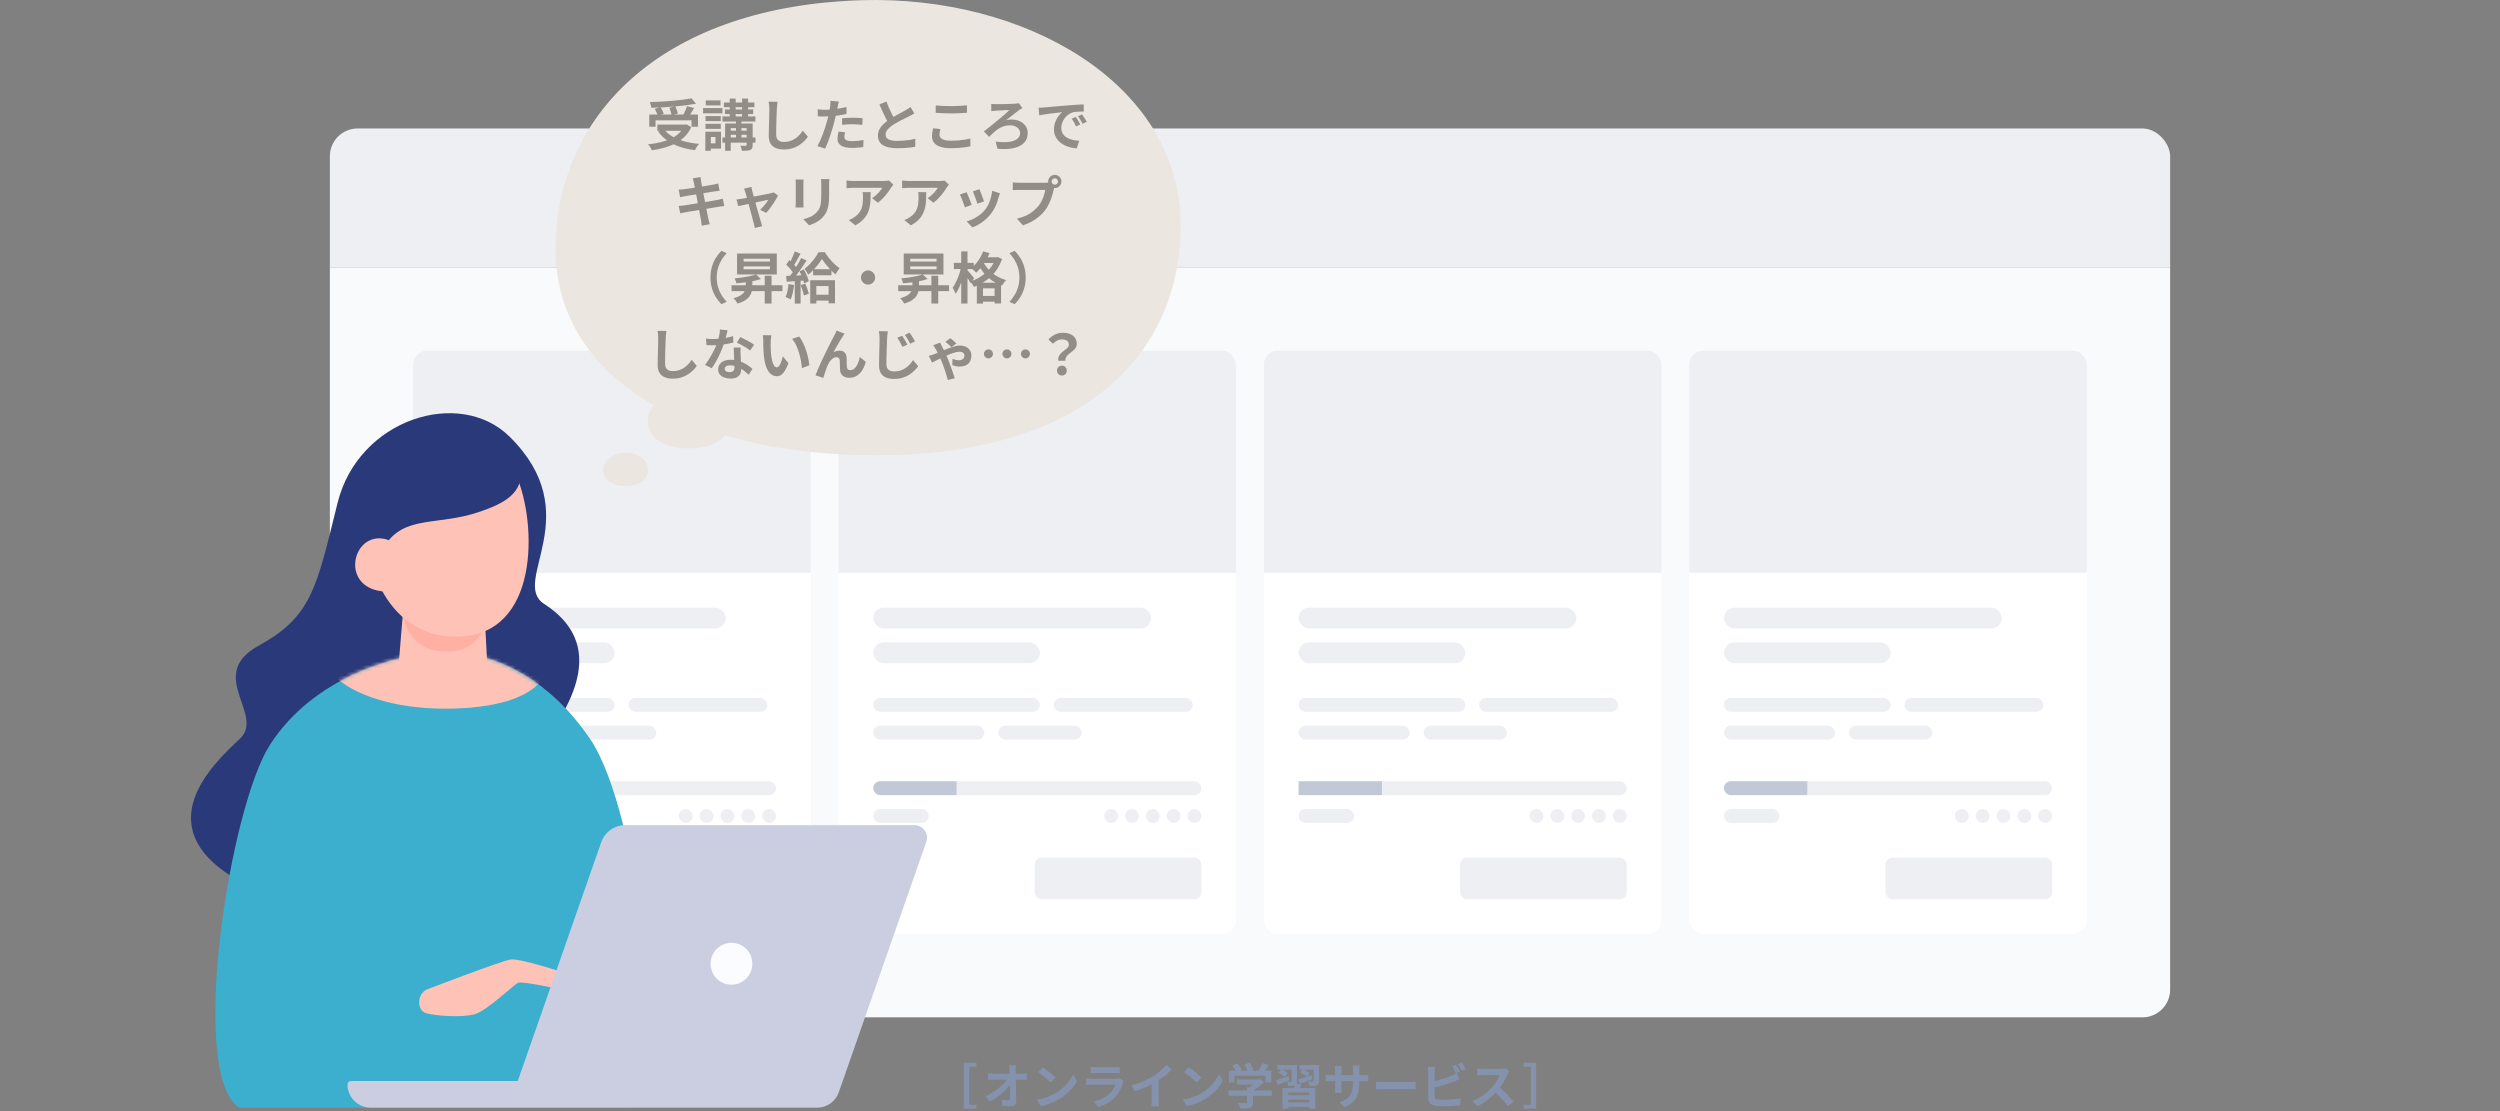 <svg width="720" height="320" viewBox="0 0 720 320" fill="none" xmlns="http://www.w3.org/2000/svg">
<rect x="0" y="0" width="720" height="320" fill="#808080" stroke="none"/>
<g clip-path="url(#clip0_120_2441)">
<rect x="95" y="37" width="530" height="40" fill="#EDEFF3"/>
<rect width="530" height="216" transform="translate(95 77)" fill="#F9FAFB"/>
<g clip-path="url(#clip1_120_2441)">
<rect width="114.5" height="64" transform="translate(119 101)" fill="#EDEFF3"/>
<rect width="114.5" height="104" transform="translate(119 165)" fill="white"/>
<rect x="129" y="175" width="80" height="6" rx="3" fill="#EDEFF3"/>
<rect x="129" y="185" width="48" height="6" rx="3" fill="#EDEFF3"/>
<rect x="129" y="201" width="48" height="4" rx="2" fill="#EDEFF3"/>
<rect x="181" y="201" width="40" height="4" rx="2" fill="#EDEFF3"/>
<rect x="129" y="209" width="32" height="4" rx="2" fill="#EDEFF3"/>
<rect x="165" y="209" width="24" height="4" rx="2" fill="#EDEFF3"/>
<rect x="129" y="225" width="94.5" height="4" rx="2" fill="#EDEFF3"/>
<rect x="129" y="225" width="24" height="4" fill="#C2C9D6"/>
<rect x="129" y="233" width="16" height="4" rx="2" fill="#EDEFF3"/>
<rect x="195.5" y="233" width="4" height="4" rx="2" fill="#EDEFF3"/>
<rect x="201.5" y="233" width="4" height="4" rx="2" fill="#EDEFF3"/>
<rect x="207.5" y="233" width="4" height="4" rx="2" fill="#EDEFF3"/>
<rect x="213.5" y="233" width="4" height="4" rx="2" fill="#EDEFF3"/>
<rect x="219.5" y="233" width="4" height="4" rx="2" fill="#EDEFF3"/>
<rect x="175.5" y="247" width="48" height="12" rx="2" fill="#EDEFF3"/>
</g>
<g clip-path="url(#clip2_120_2441)">
<rect width="114.5" height="64" transform="translate(241.5 101)" fill="#EDEFF3"/>
<rect width="114.5" height="104" transform="translate(241.5 165)" fill="white"/>
<rect x="251.5" y="175" width="80" height="6" rx="3" fill="#EDEFF3"/>
<rect x="251.5" y="185" width="48" height="6" rx="3" fill="#EDEFF3"/>
<rect x="251.5" y="201" width="48" height="4" rx="2" fill="#EDEFF3"/>
<rect x="303.5" y="201" width="40" height="4" rx="2" fill="#EDEFF3"/>
<rect x="251.5" y="209" width="32" height="4" rx="2" fill="#EDEFF3"/>
<rect x="287.5" y="209" width="24" height="4" rx="2" fill="#EDEFF3"/>
<g clip-path="url(#clip3_120_2441)">
<rect x="251.5" y="225" width="94.5" height="4" rx="2" fill="#EDEFF3"/>
<rect x="251.5" y="225" width="24" height="4" fill="#C2C9D6"/>
</g>
<rect x="251.5" y="233" width="16" height="4" rx="2" fill="#EDEFF3"/>
<rect x="318" y="233" width="4" height="4" rx="2" fill="#EDEFF3"/>
<rect x="324" y="233" width="4" height="4" rx="2" fill="#EDEFF3"/>
<rect x="330" y="233" width="4" height="4" rx="2" fill="#EDEFF3"/>
<rect x="336" y="233" width="4" height="4" rx="2" fill="#EDEFF3"/>
<rect x="342" y="233" width="4" height="4" rx="2" fill="#EDEFF3"/>
<rect x="298" y="247" width="48" height="12" rx="2" fill="#EDEFF3"/>
</g>
<g clip-path="url(#clip4_120_2441)">
<rect width="114.5" height="64" transform="translate(364 101)" fill="#EDEFF3"/>
<rect width="114.5" height="104" transform="translate(364 165)" fill="white"/>
<rect x="374" y="175" width="80" height="6" rx="3" fill="#EDEFF3"/>
<rect x="374" y="185" width="48" height="6" rx="3" fill="#EDEFF3"/>
<rect x="374" y="201" width="48" height="4" rx="2" fill="#EDEFF3"/>
<rect x="426" y="201" width="40" height="4" rx="2" fill="#EDEFF3"/>
<rect x="374" y="209" width="32" height="4" rx="2" fill="#EDEFF3"/>
<rect x="410" y="209" width="24" height="4" rx="2" fill="#EDEFF3"/>
<rect x="374" y="225" width="94.5" height="4" rx="2" fill="#EDEFF3"/>
<rect x="374" y="225" width="24" height="4" fill="#C2C9D6"/>
<rect x="374" y="233" width="16" height="4" rx="2" fill="#EDEFF3"/>
<rect x="440.5" y="233" width="4" height="4" rx="2" fill="#EDEFF3"/>
<rect x="446.5" y="233" width="4" height="4" rx="2" fill="#EDEFF3"/>
<rect x="452.5" y="233" width="4" height="4" rx="2" fill="#EDEFF3"/>
<rect x="458.5" y="233" width="4" height="4" rx="2" fill="#EDEFF3"/>
<rect x="464.5" y="233" width="4" height="4" rx="2" fill="#EDEFF3"/>
<rect x="420.5" y="247" width="48" height="12" rx="2" fill="#EDEFF3"/>
</g>
<g clip-path="url(#clip5_120_2441)">
<rect width="114.5" height="64" transform="translate(486.5 101)" fill="#EDEFF3"/>
<rect width="114.5" height="104" transform="translate(486.5 165)" fill="white"/>
<rect x="496.5" y="175" width="80" height="6" rx="3" fill="#EDEFF3"/>
<rect x="496.5" y="185" width="48" height="6" rx="3" fill="#EDEFF3"/>
<rect x="496.5" y="201" width="48" height="4" rx="2" fill="#EDEFF3"/>
<rect x="548.5" y="201" width="40" height="4" rx="2" fill="#EDEFF3"/>
<rect x="496.5" y="209" width="32" height="4" rx="2" fill="#EDEFF3"/>
<rect x="532.5" y="209" width="24" height="4" rx="2" fill="#EDEFF3"/>
<g clip-path="url(#clip6_120_2441)">
<rect x="496.5" y="225" width="94.5" height="4" rx="2" fill="#EDEFF3"/>
<rect x="496.5" y="225" width="24" height="4" fill="#C2C9D6"/>
</g>
<rect x="496.5" y="233" width="16" height="4" rx="2" fill="#EDEFF3"/>
<rect x="563" y="233" width="4" height="4" rx="2" fill="#EDEFF3"/>
<rect x="569" y="233" width="4" height="4" rx="2" fill="#EDEFF3"/>
<rect x="575" y="233" width="4" height="4" rx="2" fill="#EDEFF3"/>
<rect x="581" y="233" width="4" height="4" rx="2" fill="#EDEFF3"/>
<rect x="587" y="233" width="4" height="4" rx="2" fill="#EDEFF3"/>
<rect x="543" y="247" width="48" height="12" rx="2" fill="#EDEFF3"/>
</g>
</g>
<path d="M277.582 306.072H281.208V307.178H279.122V318.182H281.208V319.288H277.582V306.072ZM292.576 306.786C292.548 307.001 292.525 307.234 292.506 307.486C292.497 307.738 292.492 307.976 292.492 308.2C292.501 308.592 292.511 309.017 292.52 309.474C292.529 309.931 292.539 310.417 292.548 310.93C292.567 311.443 292.581 311.971 292.59 312.512C292.599 313.044 292.609 313.581 292.618 314.122C292.627 314.654 292.637 315.181 292.646 315.704C292.655 316.217 292.665 316.712 292.674 317.188C292.683 317.636 292.557 317.981 292.296 318.224C292.035 318.476 291.638 318.602 291.106 318.602C290.686 318.602 290.275 318.593 289.874 318.574C289.473 318.565 289.071 318.546 288.67 318.518L288.516 316.698C288.833 316.754 289.165 316.796 289.51 316.824C289.855 316.852 290.145 316.866 290.378 316.866C290.555 316.866 290.681 316.819 290.756 316.726C290.831 316.633 290.868 316.483 290.868 316.278C290.868 315.961 290.868 315.597 290.868 315.186C290.868 314.766 290.863 314.323 290.854 313.856C290.854 313.38 290.849 312.895 290.84 312.4C290.831 311.896 290.821 311.397 290.812 310.902C290.803 310.407 290.789 309.931 290.77 309.474C290.761 309.017 290.747 308.592 290.728 308.2C290.709 307.892 290.686 307.626 290.658 307.402C290.639 307.169 290.616 306.963 290.588 306.786H292.576ZM284.582 309.11C284.787 309.138 285.035 309.161 285.324 309.18C285.623 309.199 285.893 309.208 286.136 309.208C286.276 309.208 286.514 309.208 286.85 309.208C287.186 309.208 287.583 309.208 288.04 309.208C288.507 309.208 289.001 309.208 289.524 309.208C290.047 309.208 290.565 309.208 291.078 309.208C291.591 309.208 292.072 309.208 292.52 309.208C292.968 309.208 293.346 309.208 293.654 309.208C293.962 309.208 294.163 309.208 294.256 309.208C294.48 309.208 294.737 309.199 295.026 309.18C295.315 309.152 295.544 309.124 295.712 309.096V310.958C295.488 310.949 295.25 310.939 294.998 310.93C294.755 310.921 294.541 310.916 294.354 310.916C294.27 310.916 294.074 310.916 293.766 310.916C293.458 310.916 293.075 310.916 292.618 310.916C292.17 310.916 291.68 310.916 291.148 310.916C290.616 310.916 290.079 310.916 289.538 310.916C289.006 310.916 288.502 310.916 288.026 310.916C287.559 310.916 287.163 310.916 286.836 310.916C286.509 310.916 286.29 310.916 286.178 310.916C285.926 310.916 285.66 310.921 285.38 310.93C285.1 310.939 284.834 310.953 284.582 310.972V309.11ZM283.84 315.774C284.568 315.429 285.263 315.041 285.926 314.612C286.589 314.183 287.195 313.735 287.746 313.268C288.297 312.801 288.782 312.339 289.202 311.882C289.631 311.415 289.972 310.977 290.224 310.566L291.134 310.58L291.148 312.064C290.868 312.493 290.509 312.941 290.07 313.408C289.631 313.875 289.146 314.341 288.614 314.808C288.082 315.275 287.517 315.718 286.92 316.138C286.323 316.549 285.725 316.913 285.128 317.23L283.84 315.774ZM300.374 307.36C300.617 307.528 300.901 307.733 301.228 307.976C301.555 308.219 301.891 308.485 302.236 308.774C302.591 309.054 302.922 309.329 303.23 309.6C303.538 309.871 303.79 310.113 303.986 310.328L302.558 311.784C302.381 311.588 302.147 311.355 301.858 311.084C301.569 310.813 301.256 310.533 300.92 310.244C300.584 309.955 300.253 309.679 299.926 309.418C299.599 309.157 299.31 308.937 299.058 308.76L300.374 307.36ZM298.624 316.684C299.352 316.581 300.038 316.437 300.682 316.25C301.326 316.063 301.923 315.849 302.474 315.606C303.025 315.363 303.529 315.111 303.986 314.85C304.779 314.374 305.507 313.833 306.17 313.226C306.833 312.619 307.411 311.989 307.906 311.336C308.401 310.673 308.793 310.029 309.082 309.404L310.174 311.378C309.819 312.003 309.381 312.629 308.858 313.254C308.345 313.879 307.761 314.477 307.108 315.046C306.455 315.606 305.75 316.11 304.994 316.558C304.518 316.847 304.005 317.123 303.454 317.384C302.903 317.636 302.32 317.86 301.704 318.056C301.097 318.261 300.463 318.42 299.8 318.532L298.624 316.684ZM314.122 307.262C314.318 307.29 314.551 307.309 314.822 307.318C315.093 307.327 315.345 307.332 315.578 307.332C315.755 307.332 316.026 307.332 316.39 307.332C316.763 307.332 317.174 307.332 317.622 307.332C318.079 307.332 318.532 307.332 318.98 307.332C319.428 307.332 319.829 307.332 320.184 307.332C320.539 307.332 320.8 307.332 320.968 307.332C321.183 307.332 321.439 307.327 321.738 307.318C322.037 307.309 322.284 307.29 322.48 307.262V309.068C322.293 309.049 322.051 309.04 321.752 309.04C321.463 309.031 321.192 309.026 320.94 309.026C320.791 309.026 320.534 309.026 320.17 309.026C319.815 309.026 319.409 309.026 318.952 309.026C318.504 309.026 318.051 309.026 317.594 309.026C317.146 309.026 316.74 309.026 316.376 309.026C316.012 309.026 315.746 309.026 315.578 309.026C315.354 309.026 315.107 309.031 314.836 309.04C314.575 309.049 314.337 309.059 314.122 309.068V307.262ZM323.656 311.322C323.609 311.415 323.558 311.518 323.502 311.63C323.455 311.742 323.418 311.835 323.39 311.91C323.175 312.582 322.905 313.254 322.578 313.926C322.261 314.589 321.841 315.209 321.318 315.788C320.618 316.572 319.834 317.211 318.966 317.706C318.098 318.191 317.216 318.56 316.32 318.812L314.934 317.23C315.989 317.006 316.927 316.679 317.748 316.25C318.569 315.821 319.246 315.331 319.778 314.78C320.151 314.397 320.45 313.996 320.674 313.576C320.907 313.147 321.089 312.741 321.22 312.358C321.117 312.358 320.94 312.358 320.688 312.358C320.436 312.358 320.133 312.358 319.778 312.358C319.433 312.358 319.059 312.358 318.658 312.358C318.257 312.358 317.846 312.358 317.426 312.358C317.006 312.358 316.605 312.358 316.222 312.358C315.839 312.358 315.494 312.358 315.186 312.358C314.887 312.358 314.645 312.358 314.458 312.358C314.29 312.358 314.052 312.363 313.744 312.372C313.436 312.381 313.133 312.4 312.834 312.428V310.608C313.133 310.627 313.422 310.645 313.702 310.664C313.991 310.683 314.243 310.692 314.458 310.692C314.598 310.692 314.808 310.692 315.088 310.692C315.377 310.692 315.709 310.692 316.082 310.692C316.455 310.692 316.852 310.692 317.272 310.692C317.701 310.692 318.126 310.692 318.546 310.692C318.975 310.692 319.381 310.692 319.764 310.692C320.147 310.692 320.478 310.692 320.758 310.692C321.038 310.692 321.248 310.692 321.388 310.692C321.612 310.692 321.813 310.678 321.99 310.65C322.177 310.622 322.317 310.589 322.41 310.552L323.656 311.322ZM325.868 312.554C327.128 312.227 328.267 311.849 329.284 311.42C330.311 310.981 331.211 310.524 331.986 310.048C332.471 309.749 332.957 309.409 333.442 309.026C333.937 308.634 334.399 308.233 334.828 307.822C335.267 307.411 335.635 307.019 335.934 306.646L337.446 308.088C337.017 308.508 336.545 308.933 336.032 309.362C335.528 309.791 335.001 310.202 334.45 310.594C333.899 310.986 333.353 311.345 332.812 311.672C332.28 311.98 331.683 312.297 331.02 312.624C330.367 312.951 329.676 313.259 328.948 313.548C328.22 313.837 327.487 314.094 326.75 314.318L325.868 312.554ZM331.692 310.944L333.68 310.482V316.782C333.68 316.987 333.685 317.211 333.694 317.454C333.703 317.697 333.717 317.921 333.736 318.126C333.755 318.341 333.778 318.504 333.806 318.616H331.594C331.613 318.504 331.627 318.341 331.636 318.126C331.655 317.921 331.669 317.697 331.678 317.454C331.687 317.211 331.692 316.987 331.692 316.782V310.944ZM342.374 307.36C342.617 307.528 342.901 307.733 343.228 307.976C343.555 308.219 343.891 308.485 344.236 308.774C344.591 309.054 344.922 309.329 345.23 309.6C345.538 309.871 345.79 310.113 345.986 310.328L344.558 311.784C344.381 311.588 344.147 311.355 343.858 311.084C343.569 310.813 343.256 310.533 342.92 310.244C342.584 309.955 342.253 309.679 341.926 309.418C341.599 309.157 341.31 308.937 341.058 308.76L342.374 307.36ZM340.624 316.684C341.352 316.581 342.038 316.437 342.682 316.25C343.326 316.063 343.923 315.849 344.474 315.606C345.025 315.363 345.529 315.111 345.986 314.85C346.779 314.374 347.507 313.833 348.17 313.226C348.833 312.619 349.411 311.989 349.906 311.336C350.401 310.673 350.793 310.029 351.082 309.404L352.174 311.378C351.819 312.003 351.381 312.629 350.858 313.254C350.345 313.879 349.761 314.477 349.108 315.046C348.455 315.606 347.75 316.11 346.994 316.558C346.518 316.847 346.005 317.123 345.454 317.384C344.903 317.636 344.32 317.86 343.704 318.056C343.097 318.261 342.463 318.42 341.8 318.532L340.624 316.684ZM356.262 310.888H362.716V312.344H356.262V310.888ZM353.756 314.038H366.286V315.578H353.756V314.038ZM359.146 313.128H360.868V317.454C360.868 317.883 360.807 318.219 360.686 318.462C360.565 318.705 360.336 318.887 360 319.008C359.664 319.129 359.272 319.204 358.824 319.232C358.376 319.26 357.853 319.274 357.256 319.274C357.2 319.031 357.102 318.751 356.962 318.434C356.831 318.126 356.701 317.86 356.57 317.636C356.869 317.645 357.172 317.655 357.48 317.664C357.788 317.673 358.059 317.678 358.292 317.678C358.535 317.678 358.703 317.673 358.796 317.664C358.936 317.664 359.029 317.645 359.076 317.608C359.123 317.571 359.146 317.505 359.146 317.412V313.128ZM362.184 310.888H362.59L362.954 310.804L364.004 311.616C363.696 311.961 363.337 312.307 362.926 312.652C362.515 312.997 362.086 313.324 361.638 313.632C361.19 313.931 360.737 314.192 360.28 314.416C360.177 314.267 360.033 314.099 359.846 313.912C359.669 313.716 359.519 313.557 359.398 313.436C359.762 313.249 360.121 313.025 360.476 312.764C360.84 312.503 361.171 312.237 361.47 311.966C361.769 311.686 362.007 311.434 362.184 311.21V310.888ZM353.938 308.326H366.132V311.756H364.48V309.81H355.506V311.756H353.938V308.326ZM363.626 306.198L365.446 306.73C365.129 307.197 364.797 307.654 364.452 308.102C364.107 308.55 363.794 308.928 363.514 309.236L362.128 308.732C362.315 308.489 362.497 308.223 362.674 307.934C362.861 307.645 363.038 307.351 363.206 307.052C363.374 306.744 363.514 306.459 363.626 306.198ZM354.876 306.884L356.304 306.24C356.556 306.52 356.803 306.833 357.046 307.178C357.289 307.514 357.466 307.817 357.578 308.088L356.066 308.802C355.963 308.541 355.795 308.233 355.562 307.878C355.338 307.514 355.109 307.183 354.876 306.884ZM358.39 306.576L359.874 306.03C360.098 306.329 360.313 306.669 360.518 307.052C360.733 307.435 360.887 307.771 360.98 308.06L359.398 308.676C359.323 308.396 359.188 308.06 358.992 307.668C358.805 307.267 358.605 306.903 358.39 306.576ZM369.38 313.366H378.802V319.288H377.052V314.626H371.046V319.288H369.38V313.366ZM370.22 315.438H377.514V316.698H370.22V315.438ZM370.318 317.51H377.584V318.784H370.318V317.51ZM373.104 312.078L374.91 312.33C374.733 312.694 374.546 313.039 374.35 313.366C374.154 313.693 373.981 313.968 373.832 314.192L372.46 313.898C372.581 313.627 372.703 313.324 372.824 312.988C372.955 312.652 373.048 312.349 373.104 312.078ZM367.868 306.73H372.376V308.032H367.868V306.73ZM371.998 306.73H373.524V311.378C373.524 311.695 373.482 311.943 373.398 312.12C373.314 312.297 373.165 312.442 372.95 312.554C372.726 312.647 372.455 312.703 372.138 312.722C371.821 312.731 371.452 312.736 371.032 312.736C371.004 312.559 370.948 312.358 370.864 312.134C370.78 311.91 370.696 311.714 370.612 311.546C370.855 311.555 371.088 311.56 371.312 311.56C371.545 311.56 371.704 311.56 371.788 311.56C371.863 311.56 371.914 311.546 371.942 311.518C371.979 311.481 371.998 311.429 371.998 311.364V306.73ZM374.266 306.73H379.096V308.032H374.266V306.73ZM378.312 306.73H379.88V311.336C379.88 311.681 379.833 311.947 379.74 312.134C379.656 312.311 379.493 312.456 379.25 312.568C379.017 312.671 378.727 312.736 378.382 312.764C378.046 312.783 377.649 312.787 377.192 312.778C377.164 312.582 377.103 312.367 377.01 312.134C376.926 311.891 376.837 311.681 376.744 311.504C377.015 311.513 377.281 311.523 377.542 311.532C377.813 311.532 377.99 311.532 378.074 311.532C378.158 311.523 378.219 311.504 378.256 311.476C378.293 311.448 378.312 311.397 378.312 311.322V306.73ZM373.86 310.86C374.364 310.711 374.957 310.524 375.638 310.3C376.319 310.067 377.01 309.829 377.71 309.586L377.976 310.79C377.369 311.023 376.753 311.257 376.128 311.49C375.512 311.714 374.943 311.919 374.42 312.106L373.86 310.86ZM374.504 308.858L375.316 307.864C375.624 308.013 375.96 308.2 376.324 308.424C376.697 308.639 376.987 308.839 377.192 309.026L376.338 310.118C376.151 309.922 375.876 309.707 375.512 309.474C375.157 309.231 374.821 309.026 374.504 308.858ZM367.49 311.098C367.957 310.958 368.512 310.781 369.156 310.566C369.809 310.342 370.472 310.109 371.144 309.866L371.396 311.084C370.827 311.317 370.253 311.56 369.674 311.812C369.105 312.055 368.573 312.274 368.078 312.47L367.49 311.098ZM368.232 308.872L369.03 307.906C369.338 308.055 369.669 308.242 370.024 308.466C370.379 308.681 370.654 308.881 370.85 309.068L370.01 310.146C369.823 309.95 369.557 309.731 369.212 309.488C368.867 309.245 368.54 309.04 368.232 308.872ZM391.472 311.812C391.472 312.68 391.407 313.469 391.276 314.178C391.155 314.878 390.94 315.517 390.632 316.096C390.324 316.665 389.895 317.179 389.344 317.636C388.793 318.093 388.098 318.509 387.258 318.882L385.76 317.468C386.432 317.235 387.011 316.973 387.496 316.684C387.991 316.395 388.397 316.04 388.714 315.62C389.031 315.191 389.265 314.677 389.414 314.08C389.573 313.473 389.652 312.741 389.652 311.882V308.158C389.652 307.869 389.643 307.617 389.624 307.402C389.605 307.178 389.587 306.996 389.568 306.856H391.57C391.551 306.996 391.528 307.178 391.5 307.402C391.481 307.617 391.472 307.869 391.472 308.158V311.812ZM386.418 306.982C386.399 307.113 386.381 307.29 386.362 307.514C386.343 307.729 386.334 307.971 386.334 308.242V313.254C386.334 313.459 386.339 313.66 386.348 313.856C386.357 314.043 386.362 314.211 386.362 314.36C386.371 314.5 386.381 314.621 386.39 314.724H384.43C384.449 314.621 384.463 314.5 384.472 314.36C384.481 314.211 384.491 314.043 384.5 313.856C384.509 313.66 384.514 313.459 384.514 313.254V308.242C384.514 308.037 384.505 307.827 384.486 307.612C384.477 307.397 384.458 307.187 384.43 306.982H386.418ZM381.798 309.502C381.891 309.511 382.013 309.53 382.162 309.558C382.311 309.577 382.484 309.595 382.68 309.614C382.876 309.623 383.091 309.628 383.324 309.628H392.508C392.881 309.628 393.185 309.619 393.418 309.6C393.651 309.581 393.861 309.558 394.048 309.53V311.392C393.899 311.373 393.698 311.364 393.446 311.364C393.194 311.355 392.881 311.35 392.508 311.35H383.324C383.091 311.35 382.876 311.355 382.68 311.364C382.493 311.364 382.325 311.369 382.176 311.378C382.036 311.387 381.91 311.397 381.798 311.406V309.502ZM396.288 311.518C396.456 311.527 396.671 311.541 396.932 311.56C397.193 311.569 397.464 311.579 397.744 311.588C398.033 311.597 398.299 311.602 398.542 311.602C398.775 311.602 399.065 311.602 399.41 311.602C399.755 311.602 400.129 311.602 400.53 311.602C400.941 311.602 401.361 311.602 401.79 311.602C402.229 311.602 402.663 311.602 403.092 311.602C403.521 311.602 403.927 311.602 404.31 311.602C404.693 311.602 405.033 311.602 405.332 311.602C405.64 311.602 405.883 311.602 406.06 311.602C406.387 311.602 406.695 311.593 406.984 311.574C407.273 311.546 407.511 311.527 407.698 311.518V313.716C407.539 313.707 407.301 313.693 406.984 313.674C406.667 313.655 406.359 313.646 406.06 313.646C405.883 313.646 405.64 313.646 405.332 313.646C405.024 313.646 404.679 313.646 404.296 313.646C403.913 313.646 403.507 313.646 403.078 313.646C402.658 313.646 402.229 313.646 401.79 313.646C401.351 313.646 400.927 313.646 400.516 313.646C400.115 313.646 399.741 313.646 399.396 313.646C399.06 313.646 398.775 313.646 398.542 313.646C398.141 313.646 397.73 313.655 397.31 313.674C396.89 313.683 396.549 313.697 396.288 313.716V311.518ZM419.332 306.66C419.453 306.828 419.584 307.029 419.724 307.262C419.864 307.495 419.995 307.729 420.116 307.962C420.247 308.195 420.359 308.401 420.452 308.578L419.318 309.054C419.178 308.765 419.005 308.438 418.8 308.074C418.604 307.701 418.413 307.379 418.226 307.108L419.332 306.66ZM420.984 306.03C421.115 306.207 421.25 306.413 421.39 306.646C421.53 306.879 421.665 307.113 421.796 307.346C421.936 307.57 422.043 307.766 422.118 307.934L421.012 308.41C420.863 308.111 420.685 307.78 420.48 307.416C420.275 307.052 420.074 306.739 419.878 306.478L420.984 306.03ZM413.298 307.262C413.261 307.477 413.233 307.724 413.214 308.004C413.195 308.284 413.186 308.522 413.186 308.718C413.186 308.858 413.186 309.105 413.186 309.46C413.186 309.805 413.186 310.216 413.186 310.692C413.186 311.168 413.186 311.667 413.186 312.19C413.186 312.703 413.186 313.203 413.186 313.688C413.186 314.164 413.186 314.589 413.186 314.962C413.186 315.335 413.186 315.611 413.186 315.788C413.186 316.087 413.261 316.292 413.41 316.404C413.559 316.516 413.788 316.605 414.096 316.67C414.311 316.698 414.558 316.721 414.838 316.74C415.118 316.749 415.412 316.754 415.72 316.754C416.084 316.754 416.485 316.745 416.924 316.726C417.372 316.698 417.82 316.665 418.268 316.628C418.725 316.591 419.155 316.539 419.556 316.474C419.957 316.409 420.303 316.339 420.592 316.264V318.308C420.153 318.373 419.645 318.425 419.066 318.462C418.487 318.509 417.895 318.541 417.288 318.56C416.691 318.588 416.131 318.602 415.608 318.602C415.151 318.602 414.717 318.588 414.306 318.56C413.905 318.532 413.555 318.495 413.256 318.448C412.649 318.327 412.178 318.098 411.842 317.762C411.506 317.417 411.338 316.945 411.338 316.348C411.338 316.077 411.338 315.727 411.338 315.298C411.338 314.859 411.338 314.379 411.338 313.856C411.338 313.324 411.338 312.792 411.338 312.26C411.338 311.719 411.338 311.21 411.338 310.734C411.338 310.249 411.338 309.829 411.338 309.474C411.338 309.119 411.338 308.867 411.338 308.718C411.338 308.615 411.333 308.475 411.324 308.298C411.315 308.121 411.301 307.939 411.282 307.752C411.273 307.565 411.254 307.402 411.226 307.262H413.298ZM412.374 311.56C412.822 311.467 413.298 311.355 413.802 311.224C414.306 311.084 414.815 310.935 415.328 310.776C415.841 310.617 416.327 310.459 416.784 310.3C417.251 310.132 417.666 309.969 418.03 309.81C418.282 309.717 418.529 309.609 418.772 309.488C419.024 309.367 419.285 309.222 419.556 309.054L420.312 310.832C420.041 310.935 419.757 311.051 419.458 311.182C419.169 311.303 418.907 311.406 418.674 311.49C418.263 311.649 417.792 311.817 417.26 311.994C416.737 312.171 416.191 312.349 415.622 312.526C415.053 312.694 414.488 312.853 413.928 313.002C413.377 313.151 412.864 313.282 412.388 313.394L412.374 311.56ZM434.676 308.508C434.62 308.592 434.536 308.723 434.424 308.9C434.321 309.077 434.242 309.241 434.186 309.39C433.99 309.829 433.747 310.319 433.458 310.86C433.178 311.401 432.856 311.947 432.492 312.498C432.137 313.039 431.759 313.548 431.358 314.024C430.835 314.612 430.257 315.195 429.622 315.774C428.997 316.343 428.334 316.871 427.634 317.356C426.943 317.832 426.234 318.243 425.506 318.588L424.064 317.076C424.82 316.787 425.553 316.423 426.262 315.984C426.971 315.545 427.629 315.069 428.236 314.556C428.843 314.043 429.365 313.543 429.804 313.058C430.112 312.703 430.401 312.325 430.672 311.924C430.952 311.523 431.199 311.126 431.414 310.734C431.629 310.333 431.787 309.964 431.89 309.628C431.797 309.628 431.629 309.628 431.386 309.628C431.143 309.628 430.859 309.628 430.532 309.628C430.215 309.628 429.879 309.628 429.524 309.628C429.169 309.628 428.829 309.628 428.502 309.628C428.185 309.628 427.905 309.628 427.662 309.628C427.419 309.628 427.247 309.628 427.144 309.628C426.948 309.628 426.743 309.637 426.528 309.656C426.313 309.665 426.108 309.679 425.912 309.698C425.725 309.707 425.581 309.717 425.478 309.726V307.738C425.618 307.747 425.791 307.761 425.996 307.78C426.201 307.799 426.407 307.813 426.612 307.822C426.827 307.831 427.004 307.836 427.144 307.836C427.265 307.836 427.457 307.836 427.718 307.836C427.979 307.836 428.278 307.836 428.614 307.836C428.95 307.836 429.295 307.836 429.65 307.836C430.014 307.836 430.359 307.836 430.686 307.836C431.022 307.836 431.311 307.836 431.554 307.836C431.797 307.836 431.974 307.836 432.086 307.836C432.394 307.836 432.674 307.817 432.926 307.78C433.187 307.743 433.388 307.701 433.528 307.654L434.676 308.508ZM431.54 312.862C431.904 313.151 432.291 313.487 432.702 313.87C433.113 314.253 433.519 314.649 433.92 315.06C434.321 315.471 434.69 315.867 435.026 316.25C435.371 316.623 435.661 316.95 435.894 317.23L434.298 318.616C433.953 318.14 433.556 317.645 433.108 317.132C432.669 316.619 432.203 316.11 431.708 315.606C431.223 315.093 430.728 314.607 430.224 314.15L431.54 312.862ZM442.418 306.072V319.288H438.792V318.182H440.878V307.178H438.792V306.072H442.418Z" fill="#8592AD"/>
<g clip-path="url(#clip7_120_2441)">
<path d="M146.731 125.734C132.359 111.571 103.235 120.618 97.226 144.817C91.152 169.277 89.85 177.51 74.502 185.949C59.154 194.388 76.455 205.836 69.09 212.766C61.725 219.695 40.812 238.735 70.294 254.506C92.258 266.257 146.134 230.393 160.279 208.399C171.852 190.402 166.45 180.225 156.667 173.893C146.883 167.561 169.455 148.13 146.731 125.723V125.734Z" fill="#2A397A"/>
<path d="M181.864 319H68.906C54.089 309.464 66.096 232.609 77.735 214.525C90.599 194.54 113.909 189.555 120.124 188.556C126.339 187.556 131.556 187.589 135.57 188.349C143.998 189.957 157.99 195.235 170.019 212.918C184.001 233.456 193.09 311.364 181.853 319H181.864Z" fill="#3BAFCD"/>
<path d="M116.436 171.938C116.035 176.359 115.037 188.817 114.635 193.639C114.234 198.461 140.321 197.049 140.321 193.042C140.321 189.034 139.518 175.968 139.117 172.753C138.715 169.538 116.848 167.528 116.447 171.949L116.436 171.938Z" fill="#FFC2B6"/>
<path d="M123.161 284.884C123.161 284.884 144.16 276.814 147.046 276.337C149.508 275.924 161.504 279.758 164.769 280.942C167.719 282.006 166.591 285.905 163.045 285.21C160.094 284.635 150.69 282.614 149.291 283.016C148.217 283.331 140.396 291.043 136.719 292.085C133.064 293.128 125.46 292.574 122.727 291.803C120.005 291.032 119.95 286.112 123.15 284.874L123.161 284.884Z" fill="#FFC2B6"/>
<mask id="mask0_120_2441" style="mask-type:luminance" maskUnits="userSpaceOnUse" x="61" y="187" width="126" height="125">
<path d="M181.647 311.766H68.689C53.872 302.23 65.879 232.609 77.518 214.525C90.382 194.54 113.692 189.555 119.907 188.556C126.122 187.556 131.34 187.589 135.353 188.349C143.781 189.957 157.773 195.235 169.802 212.918C183.784 233.456 192.873 304.131 181.636 311.766H181.647Z" fill="white"/>
</mask>
<g mask="url(#mask0_120_2441)">
<path d="M94.721 190.619C93.658 195.442 107.043 204.685 130.483 204.076C160.311 203.305 161.494 189.109 154.031 183.081C146.384 176.901 98.029 175.598 94.71 190.619H94.721Z" fill="#FFC2B6"/>
</g>
<path d="M115.905 175.729C115.905 175.729 116.273 188.078 129.235 187.665C142.197 187.242 143.51 169.972 133.878 168.408C124.886 166.942 116.317 169.038 115.905 175.74V175.729Z" fill="#FFB0A3"/>
<path d="M148.141 135.781C154.443 148.401 156.005 180.844 134.095 183.19C111.62 185.601 102.997 160.631 106.804 147.033C113.225 124.126 139.713 118.902 148.141 135.781Z" fill="#FFC2B6"/>
<path d="M110.622 157.471C116.339 148.13 125.97 151.595 138.162 147.381C144.41 145.219 151.406 142.254 149.747 134.271C148.217 126.896 142.371 120.108 127.478 120.51C116.111 120.814 102.118 129.905 102.118 145.197C102.118 155.146 108.214 161.413 110.622 157.482V157.471Z" fill="#2A397A"/>
<path d="M110.774 155.212C101.175 153.202 97.78 169.788 111.002 170.363C115.861 170.57 118.388 156.797 110.774 155.212Z" fill="#FFC2B6"/>
<path d="M263.399 237.638H180.063C176.95 237.638 174.184 239.604 173.154 242.547L149.117 311.321H101.066C100.524 311.321 100.079 311.767 100.079 312.31C100.079 316.013 103.073 319.011 106.772 319.011H235.349C238.148 319.011 240.631 317.241 241.564 314.601L266.783 242.439C267.597 240.093 265.861 237.649 263.388 237.649L263.399 237.638Z" fill="#CACEE0"/>
<path d="M216.682 277.564C216.682 280.888 213.992 283.592 210.662 283.592C207.332 283.592 204.642 280.899 204.642 277.564C204.642 274.23 207.332 271.536 210.662 271.536C213.992 271.536 216.682 274.23 216.682 277.564Z" fill="#FAFCFF"/>
</g>
<g clip-path="url(#clip8_120_2441)">
<path d="M210.133 121.271C209.934 126.461 205.215 128.995 198.725 129.147C192.235 129.315 186.358 126.614 186.556 121.057C186.739 116.005 191.821 112.876 198.311 112.708C204.801 112.54 210.331 116.219 210.133 121.271Z" fill="#EBE6E0"/>
<path d="M186.622 135.405C186.523 138.428 183.94 139.908 180.397 140C176.854 140.091 173.626 138.504 173.725 135.268C173.824 132.322 176.589 130.49 180.149 130.399C183.692 130.307 186.722 132.459 186.622 135.405Z" fill="#EBE6E0"/>
<path d="M160 70.672C159.305 109.595 200.364 132.49 257.086 131.056C315.563 129.56 340.745 99.169 339.983 63.635C339.139 23.842 295.066 -1.389 248.063 0.061C192.169 1.771 160.695 31.749 160 70.672Z" fill="#EBE6E0"/>
</g>
<path d="M186.992 32.992H201.024V36.496H199.152V34.656H188.8V36.496H186.992V32.992ZM189.312 35.888H197.744V37.664H189.312V35.888ZM199.152 28.32L200.448 29.872C199.541 30.043 198.56 30.197 197.504 30.336C196.459 30.464 195.371 30.576 194.24 30.672C193.12 30.768 191.995 30.848 190.864 30.912C189.733 30.976 188.635 31.019 187.568 31.04C187.557 30.805 187.504 30.528 187.408 30.208C187.323 29.888 187.237 29.621 187.152 29.408C188.208 29.376 189.285 29.328 190.384 29.264C191.493 29.2 192.576 29.125 193.632 29.04C194.699 28.944 195.701 28.837 196.64 28.72C197.579 28.592 198.416 28.459 199.152 28.32ZM188.56 31.344L190.224 30.88C190.416 31.168 190.597 31.488 190.768 31.84C190.949 32.192 191.077 32.501 191.152 32.768L189.376 33.28C189.323 33.013 189.216 32.699 189.056 32.336C188.896 31.973 188.731 31.643 188.56 31.344ZM192.784 31.008L194.48 30.624C194.64 30.955 194.789 31.312 194.928 31.696C195.077 32.08 195.173 32.416 195.216 32.704L193.408 33.152C193.376 32.864 193.296 32.517 193.168 32.112C193.051 31.707 192.923 31.339 192.784 31.008ZM197.856 30.592L199.888 31.072C199.707 31.413 199.52 31.749 199.328 32.08C199.136 32.411 198.944 32.725 198.752 33.024C198.56 33.312 198.384 33.568 198.224 33.792L196.64 33.344C196.789 33.077 196.939 32.789 197.088 32.48C197.248 32.16 197.392 31.835 197.52 31.504C197.659 31.173 197.771 30.869 197.856 30.592ZM197.04 35.888H197.44L197.776 35.824L199.088 36.608C198.608 37.653 197.984 38.56 197.216 39.328C196.459 40.085 195.584 40.725 194.592 41.248C193.6 41.771 192.523 42.197 191.36 42.528C190.208 42.859 189.003 43.109 187.744 43.28C187.68 43.12 187.584 42.928 187.456 42.704C187.328 42.491 187.189 42.277 187.04 42.064C186.891 41.861 186.752 41.696 186.624 41.568C187.851 41.44 189.019 41.248 190.128 40.992C191.237 40.736 192.245 40.4 193.152 39.984C194.059 39.557 194.843 39.035 195.504 38.416C196.165 37.797 196.677 37.061 197.04 36.208V35.888ZM191.216 37.2C191.813 38 192.603 38.693 193.584 39.28C194.576 39.856 195.723 40.325 197.024 40.688C198.336 41.051 199.771 41.301 201.328 41.44C201.189 41.579 201.045 41.76 200.896 41.984C200.747 42.208 200.603 42.427 200.464 42.64C200.336 42.864 200.229 43.067 200.144 43.248C198.544 43.045 197.083 42.72 195.76 42.272C194.437 41.824 193.253 41.237 192.208 40.512C191.163 39.776 190.272 38.896 189.536 37.872L191.216 37.2ZM208.48 29.52H217.264V30.88H208.48V29.52ZM208.064 33.536H217.552V34.992H208.064V33.536ZM208.048 39.584H217.584V41.088H208.048V39.584ZM209.68 37.632H216.08V38.832H209.68V37.632ZM208.784 31.52H216.912V32.848H208.784V31.52ZM210.16 28.4H211.872V34.176H210.16V28.4ZM213.728 28.4H215.456V34.176H213.728V28.4ZM211.968 34.272H213.536V40.464H211.968V34.272ZM215.04 35.568H216.768V41.744C216.768 42.149 216.72 42.459 216.624 42.672C216.528 42.885 216.347 43.056 216.08 43.184C215.813 43.301 215.477 43.371 215.072 43.392C214.677 43.424 214.208 43.44 213.664 43.44C213.643 43.216 213.589 42.965 213.504 42.688C213.419 42.411 213.328 42.165 213.232 41.952C213.541 41.963 213.845 41.973 214.144 41.984C214.453 41.984 214.661 41.984 214.768 41.984C214.875 41.973 214.944 41.952 214.976 41.92C215.019 41.877 215.04 41.813 215.04 41.728V35.568ZM208.832 35.568H215.664V36.896H210.448V43.44H208.832V35.568ZM203.184 33.424H207.584V34.88H203.184V33.424ZM203.264 28.912H207.52V30.352H203.264V28.912ZM203.184 35.664H207.584V37.12H203.184V35.664ZM202.48 31.12H208.064V32.64H202.48V31.12ZM204.08 37.936H207.648V42.8H204.08V41.28H206.048V39.456H204.08V37.936ZM203.136 37.936H204.72V43.424H203.136V37.936ZM223.936 29.312C223.893 29.643 223.851 30 223.808 30.384C223.776 30.768 223.749 31.12 223.728 31.44C223.717 31.877 223.696 32.411 223.664 33.04C223.643 33.659 223.621 34.309 223.6 34.992C223.589 35.675 223.573 36.347 223.552 37.008C223.541 37.669 223.536 38.245 223.536 38.736C223.536 39.269 223.632 39.696 223.824 40.016C224.027 40.325 224.293 40.549 224.624 40.688C224.955 40.816 225.328 40.88 225.744 40.88C226.405 40.88 227.008 40.795 227.552 40.624C228.096 40.443 228.592 40.203 229.04 39.904C229.488 39.605 229.888 39.259 230.24 38.864C230.603 38.469 230.928 38.053 231.216 37.616L232.672 39.376C232.416 39.76 232.08 40.165 231.664 40.592C231.248 41.019 230.752 41.419 230.176 41.792C229.611 42.165 228.955 42.469 228.208 42.704C227.461 42.939 226.635 43.056 225.728 43.056C224.853 43.056 224.091 42.917 223.44 42.64C222.8 42.373 222.299 41.957 221.936 41.392C221.584 40.816 221.408 40.075 221.408 39.168C221.408 38.731 221.413 38.235 221.424 37.68C221.435 37.115 221.451 36.528 221.472 35.92C221.493 35.312 221.509 34.72 221.52 34.144C221.531 33.557 221.541 33.029 221.552 32.56C221.563 32.091 221.568 31.717 221.568 31.44C221.568 31.056 221.552 30.683 221.52 30.32C221.488 29.947 221.435 29.6 221.36 29.28L223.936 29.312ZM241.584 29.232C241.52 29.445 241.456 29.707 241.392 30.016C241.328 30.325 241.28 30.565 241.248 30.736C241.173 31.099 241.077 31.541 240.96 32.064C240.853 32.587 240.731 33.141 240.592 33.728C240.464 34.315 240.331 34.875 240.192 35.408C240.053 35.973 239.883 36.587 239.68 37.248C239.477 37.899 239.259 38.565 239.024 39.248C238.8 39.92 238.571 40.565 238.336 41.184C238.101 41.792 237.872 42.336 237.648 42.816L235.424 42.064C235.659 41.659 235.909 41.168 236.176 40.592C236.443 40.005 236.699 39.376 236.944 38.704C237.2 38.032 237.435 37.365 237.648 36.704C237.861 36.043 238.043 35.429 238.192 34.864C238.299 34.491 238.4 34.107 238.496 33.712C238.592 33.317 238.677 32.933 238.752 32.56C238.827 32.187 238.891 31.84 238.944 31.52C239.008 31.189 239.056 30.901 239.088 30.656C239.12 30.357 239.141 30.059 239.152 29.76C239.163 29.461 239.157 29.221 239.136 29.04L241.584 29.232ZM237.504 31.616C238.155 31.616 238.832 31.584 239.536 31.52C240.24 31.456 240.949 31.365 241.664 31.248C242.379 31.131 243.088 30.992 243.792 30.832V32.832C243.131 32.981 242.427 33.109 241.68 33.216C240.933 33.323 240.197 33.408 239.472 33.472C238.747 33.525 238.08 33.552 237.472 33.552C237.088 33.552 236.741 33.547 236.432 33.536C236.123 33.515 235.824 33.499 235.536 33.488L235.488 31.488C235.904 31.531 236.261 31.563 236.56 31.584C236.859 31.605 237.173 31.616 237.504 31.616ZM242.528 34.064C242.976 34.021 243.472 33.984 244.016 33.952C244.56 33.92 245.088 33.904 245.6 33.904C246.059 33.904 246.523 33.915 246.992 33.936C247.472 33.957 247.947 33.995 248.416 34.048L248.368 35.968C247.973 35.915 247.536 35.872 247.056 35.84C246.587 35.797 246.107 35.776 245.616 35.776C245.072 35.776 244.544 35.792 244.032 35.824C243.531 35.845 243.029 35.888 242.528 35.952V34.064ZM243.392 38.096C243.328 38.32 243.275 38.555 243.232 38.8C243.189 39.035 243.168 39.243 243.168 39.424C243.168 39.595 243.205 39.755 243.28 39.904C243.355 40.053 243.472 40.187 243.632 40.304C243.792 40.411 244.011 40.496 244.288 40.56C244.576 40.624 244.933 40.656 245.36 40.656C245.904 40.656 246.448 40.629 246.992 40.576C247.547 40.512 248.112 40.427 248.688 40.32L248.608 42.368C248.16 42.421 247.664 42.469 247.12 42.512C246.576 42.565 245.984 42.592 245.344 42.592C244 42.592 242.971 42.373 242.256 41.936C241.552 41.488 241.2 40.859 241.2 40.048C241.2 39.685 241.232 39.317 241.296 38.944C241.36 38.571 241.424 38.224 241.488 37.904L243.392 38.096ZM263.328 32.672C263.093 32.821 262.843 32.965 262.576 33.104C262.32 33.243 262.043 33.387 261.744 33.536C261.499 33.664 261.195 33.813 260.832 33.984C260.48 34.155 260.096 34.347 259.68 34.56C259.275 34.763 258.864 34.981 258.448 35.216C258.032 35.44 257.643 35.669 257.28 35.904C256.619 36.341 256.08 36.795 255.664 37.264C255.259 37.733 255.056 38.251 255.056 38.816C255.056 39.381 255.333 39.819 255.888 40.128C256.443 40.427 257.275 40.576 258.384 40.576C258.939 40.576 259.525 40.555 260.144 40.512C260.773 40.459 261.392 40.389 262 40.304C262.608 40.208 263.147 40.101 263.616 39.984L263.584 42.288C263.136 42.363 262.645 42.432 262.112 42.496C261.589 42.56 261.019 42.608 260.4 42.64C259.792 42.672 259.141 42.688 258.448 42.688C257.648 42.688 256.907 42.624 256.224 42.496C255.552 42.379 254.96 42.181 254.448 41.904C253.947 41.627 253.552 41.253 253.264 40.784C252.987 40.315 252.848 39.739 252.848 39.056C252.848 38.373 252.997 37.755 253.296 37.2C253.595 36.645 254 36.133 254.512 35.664C255.035 35.195 255.605 34.752 256.224 34.336C256.608 34.08 257.013 33.835 257.44 33.6C257.867 33.355 258.283 33.12 258.688 32.896C259.104 32.672 259.488 32.469 259.84 32.288C260.203 32.096 260.501 31.931 260.736 31.792C261.045 31.611 261.317 31.445 261.552 31.296C261.787 31.147 262.011 30.987 262.224 30.816L263.328 32.672ZM255.28 29.248C255.547 29.952 255.824 30.629 256.112 31.28C256.411 31.931 256.704 32.539 256.992 33.104C257.291 33.669 257.563 34.176 257.808 34.624L256 35.696C255.712 35.205 255.413 34.656 255.104 34.048C254.795 33.44 254.485 32.8 254.176 32.128C253.867 31.445 253.568 30.757 253.28 30.064L255.28 29.248ZM269.488 30.368C270.075 30.432 270.736 30.48 271.472 30.512C272.208 30.544 272.997 30.56 273.84 30.56C274.363 30.56 274.901 30.549 275.456 30.528C276.021 30.507 276.565 30.48 277.088 30.448C277.611 30.416 278.075 30.379 278.48 30.336V32.464C278.107 32.496 277.653 32.528 277.12 32.56C276.597 32.592 276.048 32.619 275.472 32.64C274.907 32.651 274.368 32.656 273.856 32.656C273.024 32.656 272.251 32.64 271.536 32.608C270.821 32.576 270.139 32.533 269.488 32.48V30.368ZM270.832 37.152C270.757 37.429 270.693 37.701 270.64 37.968C270.587 38.235 270.56 38.501 270.56 38.768C270.56 39.28 270.816 39.701 271.328 40.032C271.851 40.363 272.688 40.528 273.84 40.528C274.565 40.528 275.264 40.501 275.936 40.448C276.608 40.395 277.243 40.32 277.84 40.224C278.448 40.128 278.987 40.016 279.456 39.888L279.472 42.144C279.003 42.251 278.48 42.341 277.904 42.416C277.328 42.501 276.704 42.565 276.032 42.608C275.371 42.661 274.667 42.688 273.92 42.688C272.704 42.688 271.685 42.555 270.864 42.288C270.043 42.021 269.429 41.637 269.024 41.136C268.619 40.624 268.416 40 268.416 39.264C268.416 38.795 268.453 38.368 268.528 37.984C268.603 37.6 268.672 37.259 268.736 36.96L270.832 37.152ZM285.472 29.92C285.6 29.931 285.781 29.947 286.016 29.968C286.251 29.979 286.501 29.984 286.768 29.984C286.939 29.984 287.2 29.984 287.552 29.984C287.915 29.984 288.315 29.984 288.752 29.984C289.2 29.973 289.653 29.963 290.112 29.952C290.571 29.931 290.987 29.915 291.36 29.904C291.744 29.893 292.037 29.883 292.24 29.872C292.432 29.851 292.635 29.829 292.848 29.808C293.061 29.776 293.243 29.739 293.392 29.696L294.464 31.104C294.325 31.179 294.171 31.269 294 31.376C293.829 31.483 293.691 31.573 293.584 31.648C293.349 31.819 293.083 32.021 292.784 32.256C292.496 32.491 292.176 32.741 291.824 33.008C291.483 33.275 291.136 33.547 290.784 33.824C290.432 34.091 290.08 34.357 289.728 34.624C289.995 34.549 290.261 34.496 290.528 34.464C290.805 34.432 291.045 34.416 291.248 34.416C292.187 34.416 293.013 34.587 293.728 34.928C294.443 35.269 294.997 35.733 295.392 36.32C295.787 36.907 295.984 37.573 295.984 38.32C295.984 39.376 295.669 40.272 295.04 41.008C294.421 41.744 293.467 42.272 292.176 42.592C290.896 42.923 289.269 43.013 287.296 42.864L286.736 40.784C287.845 40.923 288.837 40.976 289.712 40.944C290.587 40.901 291.323 40.773 291.92 40.56C292.528 40.336 292.992 40.037 293.312 39.664C293.632 39.28 293.792 38.827 293.792 38.304C293.792 37.675 293.52 37.152 292.976 36.736C292.443 36.309 291.717 36.096 290.8 36.096C290.181 36.096 289.6 36.187 289.056 36.368C288.523 36.549 288.016 36.795 287.536 37.104C287.067 37.413 286.608 37.771 286.16 38.176C285.723 38.571 285.291 38.987 284.864 39.424L283.36 37.84C283.787 37.52 284.272 37.141 284.816 36.704C285.36 36.267 285.92 35.813 286.496 35.344C287.083 34.864 287.648 34.395 288.192 33.936C288.736 33.477 289.227 33.056 289.664 32.672C290.101 32.277 290.448 31.947 290.704 31.68C290.523 31.68 290.299 31.685 290.032 31.696C289.776 31.707 289.493 31.723 289.184 31.744C288.875 31.765 288.571 31.787 288.272 31.808C287.973 31.819 287.696 31.829 287.44 31.84C287.195 31.851 286.992 31.861 286.832 31.872C286.64 31.883 286.416 31.904 286.16 31.936C285.904 31.957 285.685 31.984 285.504 32.016L285.472 29.92ZM299.104 31.024C299.424 31.013 299.728 31.003 300.016 30.992C300.304 30.971 300.523 30.955 300.672 30.944C301.003 30.923 301.408 30.891 301.888 30.848C302.379 30.795 302.923 30.741 303.52 30.688C304.128 30.635 304.773 30.581 305.456 30.528C306.139 30.475 306.848 30.416 307.584 30.352C308.139 30.299 308.688 30.256 309.232 30.224C309.787 30.181 310.309 30.149 310.8 30.128C311.301 30.096 311.739 30.075 312.112 30.064L312.128 32.112C311.84 32.112 311.509 32.117 311.136 32.128C310.763 32.139 310.389 32.16 310.016 32.192C309.653 32.213 309.328 32.261 309.04 32.336C308.56 32.464 308.112 32.683 307.696 32.992C307.28 33.291 306.917 33.648 306.608 34.064C306.309 34.469 306.075 34.912 305.904 35.392C305.733 35.861 305.648 36.336 305.648 36.816C305.648 37.339 305.739 37.803 305.92 38.208C306.112 38.603 306.368 38.944 306.688 39.232C307.019 39.509 307.403 39.744 307.84 39.936C308.277 40.117 308.747 40.256 309.248 40.352C309.76 40.448 310.288 40.512 310.832 40.544L310.08 42.736C309.408 42.693 308.752 42.587 308.112 42.416C307.483 42.245 306.891 42.011 306.336 41.712C305.781 41.413 305.296 41.051 304.88 40.624C304.475 40.187 304.149 39.691 303.904 39.136C303.669 38.571 303.552 37.941 303.552 37.248C303.552 36.48 303.675 35.776 303.92 35.136C304.165 34.485 304.469 33.92 304.832 33.44C305.205 32.949 305.573 32.571 305.936 32.304C305.637 32.347 305.275 32.389 304.848 32.432C304.432 32.475 303.979 32.528 303.488 32.592C303.008 32.645 302.517 32.704 302.016 32.768C301.515 32.832 301.029 32.907 300.56 32.992C300.101 33.067 299.685 33.141 299.312 33.216L299.104 31.024ZM309.84 33.68C309.979 33.872 310.123 34.101 310.272 34.368C310.432 34.624 310.587 34.885 310.736 35.152C310.885 35.408 311.013 35.643 311.12 35.856L309.904 36.4C309.701 35.952 309.504 35.557 309.312 35.216C309.131 34.875 308.912 34.528 308.656 34.176L309.84 33.68ZM311.632 32.944C311.771 33.136 311.92 33.36 312.08 33.616C312.251 33.861 312.416 34.117 312.576 34.384C312.736 34.64 312.869 34.869 312.976 35.072L311.776 35.648C311.563 35.221 311.355 34.843 311.152 34.512C310.96 34.181 310.731 33.84 310.464 33.488L311.632 32.944ZM199.824 52.576C199.781 52.341 199.728 52.128 199.664 51.936C199.611 51.744 199.557 51.552 199.504 51.36L201.76 50.992C201.781 51.152 201.803 51.355 201.824 51.6C201.856 51.835 201.893 52.048 201.936 52.24C201.957 52.389 202.005 52.667 202.08 53.072C202.155 53.477 202.245 53.968 202.352 54.544C202.459 55.12 202.576 55.744 202.704 56.416C202.843 57.077 202.976 57.749 203.104 58.432C203.232 59.104 203.355 59.744 203.472 60.352C203.6 60.96 203.707 61.499 203.792 61.968C203.888 62.437 203.957 62.784 204 63.008C204.053 63.243 204.117 63.499 204.192 63.776C204.267 64.053 204.341 64.32 204.416 64.576L202.096 64.992C202.053 64.693 202.021 64.405 202 64.128C201.979 63.861 201.941 63.611 201.888 63.376C201.845 63.163 201.781 62.837 201.696 62.4C201.621 61.952 201.525 61.429 201.408 60.832C201.301 60.235 201.184 59.6 201.056 58.928C200.928 58.256 200.8 57.584 200.672 56.912C200.544 56.24 200.421 55.611 200.304 55.024C200.197 54.437 200.101 53.931 200.016 53.504C199.931 53.067 199.867 52.757 199.824 52.576ZM195.456 54.608C195.712 54.597 195.963 54.587 196.208 54.576C196.453 54.555 196.699 54.528 196.944 54.496C197.179 54.464 197.509 54.421 197.936 54.368C198.363 54.304 198.853 54.235 199.408 54.16C199.963 54.075 200.533 53.984 201.12 53.888C201.717 53.792 202.293 53.701 202.848 53.616C203.403 53.52 203.893 53.435 204.32 53.36C204.757 53.285 205.099 53.227 205.344 53.184C205.6 53.131 205.867 53.077 206.144 53.024C206.421 52.96 206.656 52.901 206.848 52.848L207.232 54.944C207.061 54.955 206.832 54.981 206.544 55.024C206.256 55.067 205.995 55.104 205.76 55.136C205.472 55.179 205.093 55.237 204.624 55.312C204.165 55.387 203.653 55.472 203.088 55.568C202.523 55.653 201.947 55.744 201.36 55.84C200.773 55.925 200.213 56.016 199.68 56.112C199.147 56.197 198.677 56.272 198.272 56.336C197.867 56.4 197.563 56.448 197.36 56.48C197.104 56.533 196.864 56.587 196.64 56.64C196.416 56.683 196.165 56.741 195.888 56.816L195.456 54.608ZM195.472 59.312C195.685 59.301 195.952 59.28 196.272 59.248C196.603 59.205 196.891 59.168 197.136 59.136C197.424 59.093 197.808 59.035 198.288 58.96C198.768 58.885 199.307 58.8 199.904 58.704C200.512 58.608 201.136 58.512 201.776 58.416C202.416 58.309 203.04 58.203 203.648 58.096C204.256 57.989 204.811 57.893 205.312 57.808C205.813 57.723 206.219 57.653 206.528 57.6C206.837 57.536 207.131 57.472 207.408 57.408C207.696 57.344 207.947 57.28 208.16 57.216L208.592 59.328C208.379 59.339 208.117 59.371 207.808 59.424C207.509 59.467 207.205 59.515 206.896 59.568C206.555 59.621 206.128 59.691 205.616 59.776C205.104 59.861 204.539 59.957 203.92 60.064C203.312 60.16 202.688 60.261 202.048 60.368C201.408 60.464 200.795 60.565 200.208 60.672C199.621 60.768 199.093 60.853 198.624 60.928C198.155 61.003 197.787 61.067 197.52 61.12C197.179 61.184 196.869 61.243 196.592 61.296C196.325 61.349 196.101 61.403 195.92 61.456L195.472 59.312ZM216.4 53.84C216.432 54.021 216.469 54.219 216.512 54.432C216.565 54.635 216.613 54.843 216.656 55.056C216.752 55.365 216.864 55.765 216.992 56.256C217.131 56.747 217.28 57.285 217.44 57.872C217.6 58.459 217.76 59.056 217.92 59.664C218.091 60.261 218.256 60.837 218.416 61.392C218.576 61.936 218.715 62.421 218.832 62.848C218.949 63.264 219.04 63.584 219.104 63.808C219.147 63.893 219.189 64.021 219.232 64.192C219.275 64.363 219.323 64.533 219.376 64.704C219.44 64.875 219.493 65.013 219.536 65.12L217.36 65.664C217.328 65.44 217.291 65.205 217.248 64.96C217.205 64.715 217.147 64.48 217.072 64.256C217.008 64.021 216.917 63.685 216.8 63.248C216.683 62.8 216.549 62.293 216.4 61.728C216.251 61.163 216.091 60.576 215.92 59.968C215.76 59.36 215.605 58.768 215.456 58.192C215.307 57.605 215.163 57.077 215.024 56.608C214.896 56.128 214.789 55.755 214.704 55.488C214.651 55.275 214.581 55.072 214.496 54.88C214.421 54.688 214.341 54.512 214.256 54.352L216.4 53.84ZM224.08 56.304C223.92 56.656 223.701 57.056 223.424 57.504C223.157 57.952 222.864 58.411 222.544 58.88C222.224 59.349 221.904 59.797 221.584 60.224C221.264 60.64 220.96 61.003 220.672 61.312L218.912 60.432C219.189 60.187 219.483 59.888 219.792 59.536C220.101 59.184 220.389 58.832 220.656 58.48C220.933 58.117 221.136 57.808 221.264 57.552C221.147 57.573 220.923 57.616 220.592 57.68C220.272 57.744 219.883 57.824 219.424 57.92C218.965 58.016 218.464 58.123 217.92 58.24C217.387 58.347 216.848 58.459 216.304 58.576C215.76 58.693 215.243 58.805 214.752 58.912C214.261 59.008 213.829 59.099 213.456 59.184C213.083 59.259 212.8 59.317 212.608 59.36L212.112 57.44C212.368 57.419 212.613 57.392 212.848 57.36C213.083 57.328 213.328 57.291 213.584 57.248C213.712 57.227 213.936 57.189 214.256 57.136C214.587 57.083 214.976 57.013 215.424 56.928C215.883 56.843 216.373 56.752 216.896 56.656C217.419 56.549 217.947 56.448 218.48 56.352C219.013 56.245 219.515 56.149 219.984 56.064C220.453 55.968 220.864 55.888 221.216 55.824C221.568 55.749 221.824 55.691 221.984 55.648C222.123 55.627 222.267 55.595 222.416 55.552C222.565 55.499 222.693 55.445 222.8 55.392L224.08 56.304ZM238.848 51.584C238.837 51.808 238.821 52.053 238.8 52.32C238.789 52.576 238.784 52.864 238.784 53.184C238.784 53.461 238.784 53.797 238.784 54.192C238.784 54.587 238.784 54.981 238.784 55.376C238.784 55.76 238.784 56.085 238.784 56.352C238.784 57.205 238.741 57.952 238.656 58.592C238.581 59.232 238.464 59.792 238.304 60.272C238.144 60.752 237.947 61.179 237.712 61.552C237.488 61.915 237.227 62.261 236.928 62.592C236.576 62.976 236.171 63.323 235.712 63.632C235.253 63.931 234.789 64.181 234.32 64.384C233.861 64.597 233.435 64.768 233.04 64.896L231.36 63.136C232.16 62.955 232.88 62.704 233.52 62.384C234.171 62.053 234.736 61.632 235.216 61.12C235.493 60.811 235.717 60.501 235.888 60.192C236.059 59.883 236.187 59.541 236.272 59.168C236.368 58.784 236.432 58.352 236.464 57.872C236.507 57.392 236.528 56.843 236.528 56.224C236.528 55.947 236.528 55.616 236.528 55.232C236.528 54.848 236.528 54.469 236.528 54.096C236.528 53.723 236.528 53.419 236.528 53.184C236.528 52.864 236.517 52.576 236.496 52.32C236.485 52.053 236.464 51.808 236.432 51.584H238.848ZM231.424 51.712C231.413 51.904 231.403 52.096 231.392 52.288C231.381 52.469 231.376 52.688 231.376 52.944C231.376 53.061 231.376 53.253 231.376 53.52C231.376 53.787 231.376 54.101 231.376 54.464C231.376 54.816 231.376 55.189 231.376 55.584C231.376 55.968 231.376 56.341 231.376 56.704C231.376 57.067 231.376 57.397 231.376 57.696C231.376 57.984 231.376 58.203 231.376 58.352C231.376 58.555 231.381 58.789 231.392 59.056C231.403 59.323 231.413 59.552 231.424 59.744H229.104C229.115 59.595 229.131 59.381 229.152 59.104C229.173 58.827 229.184 58.571 229.184 58.336C229.184 58.187 229.184 57.968 229.184 57.68C229.184 57.392 229.184 57.067 229.184 56.704C229.184 56.331 229.184 55.952 229.184 55.568C229.184 55.173 229.184 54.8 229.184 54.448C229.184 54.096 229.184 53.787 229.184 53.52C229.184 53.253 229.184 53.061 229.184 52.944C229.184 52.795 229.179 52.603 229.168 52.368C229.157 52.123 229.141 51.904 229.12 51.712H231.424ZM257.28 53.168C257.195 53.275 257.088 53.413 256.96 53.584C256.832 53.744 256.731 53.883 256.656 54C256.411 54.416 256.085 54.896 255.68 55.44C255.275 55.973 254.827 56.507 254.336 57.04C253.845 57.563 253.339 58.011 252.816 58.384L251.152 57.056C251.472 56.864 251.787 56.64 252.096 56.384C252.405 56.128 252.688 55.861 252.944 55.584C253.211 55.296 253.44 55.024 253.632 54.768C253.835 54.512 253.989 54.283 254.096 54.08C253.957 54.08 253.723 54.08 253.392 54.08C253.061 54.08 252.667 54.08 252.208 54.08C251.749 54.08 251.253 54.08 250.72 54.08C250.197 54.08 249.675 54.08 249.152 54.08C248.629 54.08 248.133 54.08 247.664 54.08C247.205 54.08 246.805 54.08 246.464 54.08C246.133 54.08 245.899 54.08 245.76 54.08C245.429 54.08 245.115 54.091 244.816 54.112C244.517 54.133 244.181 54.16 243.808 54.192V51.968C244.117 52.011 244.437 52.048 244.768 52.08C245.099 52.112 245.429 52.128 245.76 52.128C245.899 52.128 246.144 52.128 246.496 52.128C246.848 52.128 247.264 52.128 247.744 52.128C248.235 52.128 248.752 52.128 249.296 52.128C249.851 52.128 250.4 52.128 250.944 52.128C251.499 52.128 252.011 52.128 252.48 52.128C252.96 52.128 253.365 52.128 253.696 52.128C254.037 52.128 254.267 52.128 254.384 52.128C254.533 52.128 254.715 52.123 254.928 52.112C255.141 52.101 255.349 52.085 255.552 52.064C255.765 52.043 255.92 52.016 256.016 51.984L257.28 53.168ZM250.752 55.328C250.752 56.117 250.736 56.88 250.704 57.616C250.672 58.352 250.581 59.061 250.432 59.744C250.293 60.416 250.064 61.056 249.744 61.664C249.435 62.272 249.003 62.848 248.448 63.392C247.893 63.936 247.184 64.437 246.32 64.896L244.448 63.376C244.704 63.291 244.976 63.179 245.264 63.04C245.552 62.891 245.84 62.709 246.128 62.496C246.64 62.144 247.051 61.771 247.36 61.376C247.68 60.981 247.925 60.555 248.096 60.096C248.267 59.627 248.384 59.12 248.448 58.576C248.512 58.021 248.544 57.419 248.544 56.768C248.544 56.523 248.539 56.288 248.528 56.064C248.517 55.829 248.485 55.584 248.432 55.328H250.752ZM273.28 53.168C273.195 53.275 273.088 53.413 272.96 53.584C272.832 53.744 272.731 53.883 272.656 54C272.411 54.416 272.085 54.896 271.68 55.44C271.275 55.973 270.827 56.507 270.336 57.04C269.845 57.563 269.339 58.011 268.816 58.384L267.152 57.056C267.472 56.864 267.787 56.64 268.096 56.384C268.405 56.128 268.688 55.861 268.944 55.584C269.211 55.296 269.44 55.024 269.632 54.768C269.835 54.512 269.989 54.283 270.096 54.08C269.957 54.08 269.723 54.08 269.392 54.08C269.061 54.08 268.667 54.08 268.208 54.08C267.749 54.08 267.253 54.08 266.72 54.08C266.197 54.08 265.675 54.08 265.152 54.08C264.629 54.08 264.133 54.08 263.664 54.08C263.205 54.08 262.805 54.08 262.464 54.08C262.133 54.08 261.899 54.08 261.76 54.08C261.429 54.08 261.115 54.091 260.816 54.112C260.517 54.133 260.181 54.16 259.808 54.192V51.968C260.117 52.011 260.437 52.048 260.768 52.08C261.099 52.112 261.429 52.128 261.76 52.128C261.899 52.128 262.144 52.128 262.496 52.128C262.848 52.128 263.264 52.128 263.744 52.128C264.235 52.128 264.752 52.128 265.296 52.128C265.851 52.128 266.4 52.128 266.944 52.128C267.499 52.128 268.011 52.128 268.48 52.128C268.96 52.128 269.365 52.128 269.696 52.128C270.037 52.128 270.267 52.128 270.384 52.128C270.533 52.128 270.715 52.123 270.928 52.112C271.141 52.101 271.349 52.085 271.552 52.064C271.765 52.043 271.92 52.016 272.016 51.984L273.28 53.168ZM266.752 55.328C266.752 56.117 266.736 56.88 266.704 57.616C266.672 58.352 266.581 59.061 266.432 59.744C266.293 60.416 266.064 61.056 265.744 61.664C265.435 62.272 265.003 62.848 264.448 63.392C263.893 63.936 263.184 64.437 262.32 64.896L260.448 63.376C260.704 63.291 260.976 63.179 261.264 63.04C261.552 62.891 261.84 62.709 262.128 62.496C262.64 62.144 263.051 61.771 263.36 61.376C263.68 60.981 263.925 60.555 264.096 60.096C264.267 59.627 264.384 59.12 264.448 58.576C264.512 58.021 264.544 57.419 264.544 56.768C264.544 56.523 264.539 56.288 264.528 56.064C264.517 55.829 264.485 55.584 264.432 55.328H266.752ZM282.08 54.496C282.155 54.667 282.251 54.912 282.368 55.232C282.496 55.541 282.629 55.877 282.768 56.24C282.907 56.592 283.029 56.928 283.136 57.248C283.243 57.568 283.328 57.819 283.392 58L281.472 58.672C281.429 58.469 281.355 58.213 281.248 57.904C281.141 57.595 281.024 57.269 280.896 56.928C280.768 56.576 280.64 56.24 280.512 55.92C280.384 55.6 280.272 55.333 280.176 55.12L282.08 54.496ZM287.984 55.664C287.899 55.92 287.824 56.139 287.76 56.32C287.707 56.501 287.653 56.672 287.6 56.832C287.397 57.643 287.12 58.453 286.768 59.264C286.416 60.064 285.968 60.816 285.424 61.52C284.677 62.48 283.829 63.296 282.88 63.968C281.941 64.629 281.003 65.136 280.064 65.488L278.384 63.776C278.971 63.616 279.589 63.381 280.24 63.072C280.891 62.752 281.52 62.368 282.128 61.92C282.736 61.472 283.259 60.976 283.696 60.432C284.059 59.973 284.379 59.451 284.656 58.864C284.944 58.267 285.179 57.632 285.36 56.96C285.552 56.277 285.68 55.605 285.744 54.944L287.984 55.664ZM278.368 55.344C278.475 55.547 278.592 55.808 278.72 56.128C278.859 56.448 278.997 56.784 279.136 57.136C279.275 57.488 279.408 57.829 279.536 58.16C279.675 58.491 279.781 58.768 279.856 58.992L277.904 59.728C277.84 59.515 277.744 59.237 277.616 58.896C277.499 58.555 277.365 58.197 277.216 57.824C277.067 57.44 276.923 57.088 276.784 56.768C276.656 56.448 276.544 56.203 276.448 56.032L278.368 55.344ZM302.864 52.272C302.864 52.528 302.955 52.747 303.136 52.928C303.317 53.099 303.531 53.184 303.776 53.184C304.032 53.184 304.251 53.099 304.432 52.928C304.613 52.747 304.704 52.528 304.704 52.272C304.704 52.016 304.613 51.797 304.432 51.616C304.251 51.435 304.032 51.344 303.776 51.344C303.531 51.344 303.317 51.435 303.136 51.616C302.955 51.797 302.864 52.016 302.864 52.272ZM301.872 52.272C301.872 51.92 301.957 51.6 302.128 51.312C302.309 51.013 302.544 50.779 302.832 50.608C303.12 50.437 303.435 50.352 303.776 50.352C304.128 50.352 304.448 50.437 304.736 50.608C305.035 50.779 305.269 51.013 305.44 51.312C305.611 51.6 305.696 51.92 305.696 52.272C305.696 52.613 305.611 52.928 305.44 53.216C305.269 53.504 305.035 53.739 304.736 53.92C304.448 54.091 304.128 54.176 303.776 54.176C303.435 54.176 303.12 54.091 302.832 53.92C302.544 53.739 302.309 53.504 302.128 53.216C301.957 52.928 301.872 52.613 301.872 52.272ZM303.808 53.536C303.733 53.685 303.669 53.867 303.616 54.08C303.563 54.283 303.509 54.469 303.456 54.64C303.371 55.035 303.259 55.477 303.12 55.968C302.981 56.448 302.816 56.949 302.624 57.472C302.432 57.995 302.203 58.512 301.936 59.024C301.68 59.536 301.387 60.016 301.056 60.464C300.576 61.104 300.016 61.701 299.376 62.256C298.736 62.811 298.021 63.312 297.232 63.76C296.443 64.208 295.573 64.587 294.624 64.896L292.88 62.976C293.947 62.72 294.864 62.405 295.632 62.032C296.4 61.659 297.067 61.232 297.632 60.752C298.208 60.272 298.715 59.76 299.152 59.216C299.504 58.768 299.803 58.283 300.048 57.76C300.304 57.237 300.512 56.715 300.672 56.192C300.843 55.659 300.96 55.163 301.024 54.704C300.864 54.704 300.597 54.704 300.224 54.704C299.861 54.704 299.429 54.704 298.928 54.704C298.437 54.704 297.92 54.704 297.376 54.704C296.843 54.704 296.325 54.704 295.824 54.704C295.323 54.704 294.869 54.704 294.464 54.704C294.069 54.704 293.776 54.704 293.584 54.704C293.211 54.704 292.848 54.709 292.496 54.72C292.155 54.731 291.883 54.747 291.68 54.768V52.512C291.84 52.533 292.032 52.555 292.256 52.576C292.491 52.597 292.725 52.613 292.96 52.624C293.205 52.635 293.413 52.64 293.584 52.64C293.755 52.64 293.995 52.64 294.304 52.64C294.624 52.64 294.992 52.64 295.408 52.64C295.824 52.64 296.256 52.64 296.704 52.64C297.163 52.64 297.616 52.64 298.064 52.64C298.523 52.64 298.949 52.64 299.344 52.64C299.739 52.64 300.08 52.64 300.368 52.64C300.656 52.64 300.864 52.64 300.992 52.64C301.152 52.64 301.344 52.635 301.568 52.624C301.803 52.613 302.027 52.576 302.24 52.512L303.808 53.536ZM204.608 79.92C204.608 78.779 204.752 77.733 205.04 76.784C205.328 75.835 205.712 74.981 206.192 74.224C206.672 73.467 207.195 72.805 207.76 72.24L209.28 72.912C208.747 73.477 208.261 74.112 207.824 74.816C207.397 75.509 207.056 76.277 206.8 77.12C206.544 77.963 206.416 78.896 206.416 79.92C206.416 80.933 206.544 81.867 206.8 82.72C207.056 83.563 207.397 84.331 207.824 85.024C208.261 85.717 208.747 86.352 209.28 86.928L207.76 87.6C207.195 87.035 206.672 86.373 206.192 85.616C205.712 84.859 205.328 84.005 205.04 83.056C204.752 82.107 204.608 81.061 204.608 79.92ZM214.16 76.72V77.552H221.728V76.72H214.16ZM214.16 74.512V75.328H221.728V74.512H214.16ZM212.272 73.008H223.712V79.04H212.272V73.008ZM210.688 82.16H225.328V83.84H210.688V82.16ZM220.24 79.408H222.208V87.408H220.24V79.408ZM214.784 80.496H216.672V82.432C216.672 82.912 216.619 83.392 216.512 83.872C216.416 84.341 216.219 84.8 215.92 85.248C215.632 85.685 215.205 86.091 214.64 86.464C214.075 86.837 213.328 87.163 212.4 87.44C212.325 87.291 212.224 87.115 212.096 86.912C211.968 86.72 211.829 86.528 211.68 86.336C211.531 86.155 211.392 86.005 211.264 85.888C212.043 85.675 212.667 85.435 213.136 85.168C213.605 84.891 213.957 84.603 214.192 84.304C214.427 83.995 214.581 83.675 214.656 83.344C214.741 83.013 214.784 82.688 214.784 82.368V80.496ZM217.728 79.04L219.152 80.352C218.501 80.576 217.776 80.773 216.976 80.944C216.176 81.104 215.355 81.237 214.512 81.344C213.68 81.451 212.869 81.536 212.08 81.6C212.048 81.397 211.979 81.157 211.872 80.88C211.776 80.603 211.68 80.368 211.584 80.176C212.331 80.101 213.083 80.011 213.84 79.904C214.597 79.797 215.312 79.669 215.984 79.52C216.667 79.371 217.248 79.211 217.728 79.04ZM234.176 77.536H239.456V79.28H234.176V77.536ZM234.336 84.88H239.68V86.576H234.336V84.88ZM236.704 74.576C236.427 75.045 236.08 75.552 235.664 76.096C235.248 76.64 234.795 77.173 234.304 77.696C233.813 78.219 233.301 78.688 232.768 79.104C232.651 78.848 232.485 78.56 232.272 78.24C232.069 77.909 231.872 77.637 231.68 77.424C232.224 77.04 232.757 76.571 233.28 76.016C233.803 75.451 234.277 74.875 234.704 74.288C235.131 73.691 235.472 73.141 235.728 72.64H237.552C237.915 73.195 238.325 73.765 238.784 74.352C239.253 74.939 239.744 75.483 240.256 75.984C240.779 76.485 241.296 76.896 241.808 77.216C241.616 77.461 241.413 77.744 241.2 78.064C240.987 78.384 240.8 78.699 240.64 79.008C240.171 78.635 239.685 78.192 239.184 77.68C238.693 77.157 238.229 76.624 237.792 76.08C237.365 75.536 237.003 75.035 236.704 74.576ZM233.344 80.704H240.48V87.36H238.64V82.384H235.104V87.424H233.344V80.704ZM228.88 72.416L230.544 73.04C230.331 73.445 230.107 73.867 229.872 74.304C229.637 74.741 229.408 75.157 229.184 75.552C228.96 75.947 228.747 76.288 228.544 76.576L227.264 76.032C227.456 75.701 227.653 75.328 227.856 74.912C228.059 74.496 228.251 74.069 228.432 73.632C228.613 73.195 228.763 72.789 228.88 72.416ZM230.72 74.32L232.288 75.024C231.904 75.632 231.483 76.272 231.024 76.944C230.565 77.605 230.107 78.245 229.648 78.864C229.189 79.472 228.757 80.005 228.352 80.464L227.232 79.84C227.531 79.477 227.84 79.072 228.16 78.624C228.48 78.165 228.795 77.691 229.104 77.2C229.424 76.699 229.723 76.203 230 75.712C230.277 75.211 230.517 74.747 230.72 74.32ZM226.416 76.208L227.344 74.896C227.621 75.141 227.904 75.413 228.192 75.712C228.491 76 228.763 76.293 229.008 76.592C229.264 76.88 229.456 77.141 229.584 77.376L228.608 78.864C228.48 78.608 228.293 78.325 228.048 78.016C227.813 77.707 227.552 77.392 227.264 77.072C226.976 76.752 226.693 76.464 226.416 76.208ZM230.256 78.128L231.52 77.6C231.723 77.963 231.92 78.352 232.112 78.768C232.315 79.173 232.485 79.573 232.624 79.968C232.773 80.352 232.875 80.699 232.928 81.008L231.568 81.616C231.515 81.307 231.419 80.955 231.28 80.56C231.152 80.155 230.997 79.739 230.816 79.312C230.635 78.885 230.448 78.491 230.256 78.128ZM226.4 79.456C227.136 79.435 228.016 79.403 229.04 79.36C230.064 79.317 231.104 79.275 232.16 79.232L232.144 80.752C231.152 80.827 230.165 80.896 229.184 80.96C228.213 81.024 227.339 81.083 226.56 81.136L226.4 79.456ZM230.592 82.112L231.936 81.68C232.139 82.139 232.331 82.64 232.512 83.184C232.704 83.717 232.848 84.187 232.944 84.592L231.52 85.104C231.445 84.699 231.317 84.219 231.136 83.664C230.955 83.099 230.773 82.581 230.592 82.112ZM227.104 81.808L228.688 82.096C228.603 82.864 228.475 83.621 228.304 84.368C228.133 85.115 227.936 85.744 227.712 86.256C227.605 86.181 227.461 86.096 227.28 86C227.099 85.915 226.912 85.829 226.72 85.744C226.539 85.659 226.379 85.595 226.24 85.552C226.475 85.072 226.661 84.501 226.8 83.84C226.939 83.168 227.04 82.491 227.104 81.808ZM228.896 80.304H230.576V87.44H228.896V80.304ZM250 77.872C250.384 77.872 250.725 77.968 251.024 78.16C251.333 78.341 251.579 78.587 251.76 78.896C251.952 79.195 252.048 79.536 252.048 79.92C252.048 80.293 251.952 80.635 251.76 80.944C251.579 81.253 251.333 81.504 251.024 81.696C250.725 81.877 250.384 81.968 250 81.968C249.627 81.968 249.285 81.877 248.976 81.696C248.667 81.504 248.416 81.253 248.224 80.944C248.043 80.635 247.952 80.293 247.952 79.92C247.952 79.536 248.043 79.195 248.224 78.896C248.416 78.587 248.667 78.341 248.976 78.16C249.285 77.968 249.627 77.872 250 77.872ZM262.16 76.72V77.552H269.728V76.72H262.16ZM262.16 74.512V75.328H269.728V74.512H262.16ZM260.272 73.008H271.712V79.04H260.272V73.008ZM258.688 82.16H273.328V83.84H258.688V82.16ZM268.24 79.408H270.208V87.408H268.24V79.408ZM262.784 80.496H264.672V82.432C264.672 82.912 264.619 83.392 264.512 83.872C264.416 84.341 264.219 84.8 263.92 85.248C263.632 85.685 263.205 86.091 262.64 86.464C262.075 86.837 261.328 87.163 260.4 87.44C260.325 87.291 260.224 87.115 260.096 86.912C259.968 86.72 259.829 86.528 259.68 86.336C259.531 86.155 259.392 86.005 259.264 85.888C260.043 85.675 260.667 85.435 261.136 85.168C261.605 84.891 261.957 84.603 262.192 84.304C262.427 83.995 262.581 83.675 262.656 83.344C262.741 83.013 262.784 82.688 262.784 82.368V80.496ZM265.728 79.04L267.152 80.352C266.501 80.576 265.776 80.773 264.976 80.944C264.176 81.104 263.355 81.237 262.512 81.344C261.68 81.451 260.869 81.536 260.08 81.6C260.048 81.397 259.979 81.157 259.872 80.88C259.776 80.603 259.68 80.368 259.584 80.176C260.331 80.101 261.083 80.011 261.84 79.904C262.597 79.797 263.312 79.669 263.984 79.52C264.667 79.371 265.248 79.211 265.728 79.04ZM282.976 74.096H287.2V75.744H282.976V74.096ZM281.328 81.424H288.304V87.392H286.448V83.04H283.104V87.44H281.328V81.424ZM282.032 85.232H287.472V86.88H282.032V85.232ZM283.152 72.384L284.992 72.896C284.693 73.621 284.341 74.331 283.936 75.024C283.531 75.717 283.088 76.363 282.608 76.96C282.139 77.557 281.653 78.08 281.152 78.528C281.056 78.411 280.917 78.272 280.736 78.112C280.555 77.941 280.368 77.776 280.176 77.616C279.995 77.456 279.829 77.328 279.68 77.232C280.416 76.667 281.088 75.957 281.696 75.104C282.315 74.24 282.8 73.333 283.152 72.384ZM286.704 74.096H287.04L287.36 74.032L288.576 74.592C288.235 75.605 287.792 76.533 287.248 77.376C286.715 78.219 286.096 78.971 285.392 79.632C284.688 80.293 283.92 80.875 283.088 81.376C282.267 81.877 281.403 82.293 280.496 82.624C280.379 82.4 280.213 82.133 280 81.824C279.797 81.515 279.6 81.264 279.408 81.072C280.24 80.827 281.035 80.491 281.792 80.064C282.56 79.627 283.264 79.125 283.904 78.56C284.555 77.984 285.12 77.349 285.6 76.656C286.08 75.952 286.448 75.205 286.704 74.416V74.096ZM283.056 75.216C283.387 75.92 283.861 76.635 284.48 77.36C285.099 78.075 285.851 78.725 286.736 79.312C287.632 79.899 288.64 80.352 289.76 80.672C289.643 80.789 289.504 80.944 289.344 81.136C289.195 81.328 289.051 81.525 288.912 81.728C288.784 81.931 288.677 82.107 288.592 82.256C287.44 81.851 286.405 81.312 285.488 80.64C284.581 79.957 283.803 79.205 283.152 78.384C282.512 77.563 282 76.752 281.616 75.952L283.056 75.216ZM274.72 75.712H280.432V77.488H274.72V75.712ZM276.832 72.4H278.64V87.424H276.832V72.4ZM276.8 76.944L277.904 77.312C277.776 77.952 277.621 78.619 277.44 79.312C277.269 79.995 277.067 80.667 276.832 81.328C276.597 81.979 276.347 82.587 276.08 83.152C275.813 83.717 275.531 84.203 275.232 84.608C275.147 84.352 275.013 84.059 274.832 83.728C274.651 83.397 274.485 83.115 274.336 82.88C274.613 82.528 274.875 82.117 275.12 81.648C275.365 81.179 275.595 80.683 275.808 80.16C276.032 79.627 276.224 79.088 276.384 78.544C276.555 77.989 276.693 77.456 276.8 76.944ZM278.576 77.808C278.672 77.893 278.811 78.043 278.992 78.256C279.184 78.469 279.387 78.704 279.6 78.96C279.813 79.216 280.005 79.451 280.176 79.664C280.357 79.877 280.485 80.027 280.56 80.112L279.52 81.568C279.424 81.365 279.296 81.131 279.136 80.864C278.987 80.597 278.821 80.32 278.64 80.032C278.469 79.744 278.299 79.472 278.128 79.216C277.968 78.96 277.829 78.752 277.712 78.592L278.576 77.808ZM295.392 79.92C295.392 81.061 295.248 82.107 294.96 83.056C294.672 84.005 294.288 84.859 293.808 85.616C293.339 86.373 292.816 87.035 292.24 87.6L290.72 86.928C291.253 86.352 291.733 85.717 292.16 85.024C292.597 84.331 292.944 83.563 293.2 82.72C293.456 81.867 293.584 80.933 293.584 79.92C293.584 78.896 293.456 77.963 293.2 77.12C292.944 76.277 292.597 75.509 292.16 74.816C291.733 74.112 291.253 73.477 290.72 72.912L292.24 72.24C292.816 72.805 293.339 73.467 293.808 74.224C294.288 74.981 294.672 75.835 294.96 76.784C295.248 77.733 295.392 78.779 295.392 79.92ZM191.936 95.312C191.893 95.643 191.851 96 191.808 96.384C191.776 96.768 191.749 97.12 191.728 97.44C191.717 97.877 191.696 98.411 191.664 99.04C191.643 99.659 191.621 100.309 191.6 100.992C191.589 101.675 191.573 102.347 191.552 103.008C191.541 103.669 191.536 104.245 191.536 104.736C191.536 105.269 191.632 105.696 191.824 106.016C192.027 106.325 192.293 106.549 192.624 106.688C192.955 106.816 193.328 106.88 193.744 106.88C194.405 106.88 195.008 106.795 195.552 106.624C196.096 106.443 196.592 106.203 197.04 105.904C197.488 105.605 197.888 105.259 198.24 104.864C198.603 104.469 198.928 104.053 199.216 103.616L200.672 105.376C200.416 105.76 200.08 106.165 199.664 106.592C199.248 107.019 198.752 107.419 198.176 107.792C197.611 108.165 196.955 108.469 196.208 108.704C195.461 108.939 194.635 109.056 193.728 109.056C192.853 109.056 192.091 108.917 191.44 108.64C190.8 108.373 190.299 107.957 189.936 107.392C189.584 106.816 189.408 106.075 189.408 105.168C189.408 104.731 189.413 104.235 189.424 103.68C189.435 103.115 189.451 102.528 189.472 101.92C189.493 101.312 189.509 100.72 189.52 100.144C189.531 99.557 189.541 99.029 189.552 98.56C189.563 98.091 189.568 97.717 189.568 97.44C189.568 97.056 189.552 96.683 189.52 96.32C189.488 95.947 189.435 95.6 189.36 95.28L191.936 95.312ZM203.328 97.52C203.669 97.563 204.032 97.595 204.416 97.616C204.811 97.627 205.157 97.632 205.456 97.632C206.117 97.632 206.784 97.595 207.456 97.52C208.139 97.445 208.795 97.349 209.424 97.232C210.053 97.104 210.624 96.96 211.136 96.8L211.2 98.656C210.741 98.773 210.192 98.896 209.552 99.024C208.923 99.141 208.256 99.243 207.552 99.328C206.848 99.403 206.155 99.44 205.472 99.44C205.152 99.44 204.827 99.435 204.496 99.424C204.165 99.413 203.824 99.397 203.472 99.376L203.328 97.52ZM209.552 95.12C209.488 95.387 209.403 95.733 209.296 96.16C209.189 96.587 209.067 97.035 208.928 97.504C208.8 97.973 208.661 98.437 208.512 98.896C208.277 99.664 207.968 100.48 207.584 101.344C207.2 102.208 206.784 103.051 206.336 103.872C205.888 104.693 205.435 105.424 204.976 106.064L203.04 105.072C203.403 104.624 203.76 104.128 204.112 103.584C204.464 103.04 204.795 102.48 205.104 101.904C205.413 101.328 205.691 100.773 205.936 100.24C206.192 99.696 206.395 99.205 206.544 98.768C206.747 98.203 206.923 97.573 207.072 96.88C207.232 96.176 207.323 95.515 207.344 94.896L209.552 95.12ZM213.296 100.096C213.275 100.437 213.264 100.779 213.264 101.12C213.275 101.451 213.285 101.792 213.296 102.144C213.307 102.389 213.317 102.704 213.328 103.088C213.349 103.461 213.371 103.861 213.392 104.288C213.413 104.704 213.429 105.104 213.44 105.488C213.461 105.861 213.472 106.16 213.472 106.384C213.472 106.875 213.371 107.323 213.168 107.728C212.965 108.123 212.64 108.437 212.192 108.672C211.755 108.907 211.152 109.024 210.384 109.024C209.723 109.024 209.125 108.923 208.592 108.72C208.059 108.528 207.632 108.24 207.312 107.856C206.992 107.461 206.832 106.971 206.832 106.384C206.832 105.861 206.971 105.392 207.248 104.976C207.525 104.549 207.925 104.219 208.448 103.984C208.981 103.739 209.621 103.616 210.368 103.616C211.307 103.616 212.171 103.749 212.96 104.016C213.749 104.272 214.459 104.603 215.088 105.008C215.717 105.413 216.256 105.819 216.704 106.224L215.632 107.936C215.344 107.68 215.013 107.392 214.64 107.072C214.277 106.752 213.867 106.453 213.408 106.176C212.96 105.899 212.469 105.669 211.936 105.488C211.413 105.307 210.848 105.216 210.24 105.216C209.781 105.216 209.413 105.307 209.136 105.488C208.859 105.669 208.72 105.904 208.72 106.192C208.72 106.491 208.837 106.731 209.072 106.912C209.317 107.093 209.659 107.184 210.096 107.184C210.459 107.184 210.747 107.125 210.96 107.008C211.173 106.88 211.323 106.704 211.408 106.48C211.493 106.245 211.536 105.984 211.536 105.696C211.536 105.451 211.525 105.104 211.504 104.656C211.483 104.208 211.456 103.712 211.424 103.168C211.403 102.624 211.381 102.08 211.36 101.536C211.339 100.992 211.317 100.512 211.296 100.096H213.296ZM216.048 100.944C215.739 100.688 215.355 100.416 214.896 100.128C214.437 99.84 213.963 99.568 213.472 99.312C212.992 99.045 212.571 98.832 212.208 98.672L213.232 97.088C213.52 97.216 213.845 97.376 214.208 97.568C214.581 97.749 214.955 97.941 215.328 98.144C215.712 98.347 216.064 98.549 216.384 98.752C216.715 98.944 216.981 99.115 217.184 99.264L216.048 100.944ZM222.16 96.56C222.117 96.752 222.08 96.971 222.048 97.216C222.027 97.461 222.005 97.701 221.984 97.936C221.973 98.171 221.968 98.363 221.968 98.512C221.957 98.864 221.952 99.227 221.952 99.6C221.963 99.973 221.973 100.357 221.984 100.752C222.005 101.136 222.032 101.52 222.064 101.904C222.139 102.672 222.245 103.349 222.384 103.936C222.523 104.523 222.704 104.981 222.928 105.312C223.152 105.632 223.435 105.792 223.776 105.792C223.957 105.792 224.133 105.691 224.304 105.488C224.485 105.285 224.645 105.024 224.784 104.704C224.933 104.373 225.061 104.027 225.168 103.664C225.285 103.301 225.387 102.96 225.472 102.64L227.072 104.592C226.72 105.52 226.368 106.261 226.016 106.816C225.675 107.36 225.317 107.755 224.944 108C224.571 108.235 224.165 108.352 223.728 108.352C223.152 108.352 222.603 108.16 222.08 107.776C221.568 107.392 221.131 106.773 220.768 105.92C220.405 105.056 220.149 103.909 220 102.48C219.947 101.989 219.904 101.472 219.872 100.928C219.851 100.384 219.835 99.867 219.824 99.376C219.824 98.885 219.824 98.48 219.824 98.16C219.824 97.936 219.813 97.669 219.792 97.36C219.771 97.051 219.739 96.773 219.696 96.528L222.16 96.56ZM230.16 96.928C230.459 97.291 230.747 97.733 231.024 98.256C231.301 98.779 231.557 99.339 231.792 99.936C232.027 100.533 232.235 101.147 232.416 101.776C232.597 102.395 232.741 103.003 232.848 103.6C232.965 104.187 233.04 104.725 233.072 105.216L230.96 106.032C230.907 105.381 230.811 104.672 230.672 103.904C230.533 103.136 230.347 102.363 230.112 101.584C229.877 100.805 229.595 100.069 229.264 99.376C228.944 98.683 228.565 98.085 228.128 97.584L230.16 96.928ZM243.232 96.112C243.157 96.219 243.072 96.341 242.976 96.48C242.891 96.608 242.805 96.736 242.72 96.864C242.528 97.152 242.315 97.488 242.08 97.872C241.856 98.245 241.621 98.645 241.376 99.072C241.131 99.488 240.891 99.904 240.656 100.32C240.432 100.736 240.219 101.12 240.016 101.472C240.315 101.301 240.619 101.179 240.928 101.104C241.237 101.029 241.547 100.992 241.856 100.992C242.453 100.992 242.923 101.173 243.264 101.536C243.616 101.888 243.808 102.4 243.84 103.072C243.851 103.307 243.856 103.589 243.856 103.92C243.856 104.251 243.856 104.581 243.856 104.912C243.867 105.243 243.883 105.52 243.904 105.744C243.936 106.053 244.048 106.277 244.24 106.416C244.443 106.544 244.677 106.608 244.944 106.608C245.285 106.608 245.595 106.507 245.872 106.304C246.16 106.101 246.416 105.824 246.64 105.472C246.864 105.109 247.056 104.704 247.216 104.256C247.387 103.797 247.531 103.323 247.648 102.832L249.376 104.24C249.099 105.147 248.747 105.947 248.32 106.64C247.893 107.323 247.371 107.851 246.752 108.224C246.144 108.608 245.429 108.8 244.608 108.8C244.021 108.8 243.531 108.693 243.136 108.48C242.741 108.277 242.448 108.011 242.256 107.68C242.064 107.339 241.957 106.971 241.936 106.576C241.915 106.288 241.899 105.968 241.888 105.616C241.888 105.264 241.883 104.923 241.872 104.592C241.872 104.251 241.861 103.973 241.84 103.76C241.819 103.483 241.728 103.264 241.568 103.104C241.408 102.944 241.184 102.864 240.896 102.864C240.544 102.864 240.208 102.976 239.888 103.2C239.568 103.424 239.275 103.717 239.008 104.08C238.752 104.443 238.528 104.843 238.336 105.28C238.229 105.515 238.117 105.792 238 106.112C237.883 106.432 237.771 106.763 237.664 107.104C237.557 107.445 237.456 107.765 237.36 108.064C237.264 108.373 237.184 108.635 237.12 108.848L234.864 108.08C235.067 107.547 235.312 106.939 235.6 106.256C235.899 105.563 236.224 104.837 236.576 104.08C236.928 103.323 237.285 102.571 237.648 101.824C238.011 101.077 238.357 100.373 238.688 99.712C239.019 99.04 239.312 98.459 239.568 97.968C239.835 97.467 240.037 97.088 240.176 96.832C240.283 96.619 240.405 96.379 240.544 96.112C240.683 95.845 240.821 95.541 240.96 95.2L243.232 96.112ZM259.824 96.688C259.973 96.912 260.139 97.179 260.32 97.488C260.512 97.787 260.699 98.096 260.88 98.416C261.061 98.725 261.211 99.008 261.328 99.264L259.904 99.888C259.744 99.547 259.584 99.232 259.424 98.944C259.275 98.645 259.12 98.363 258.96 98.096C258.811 97.819 258.635 97.547 258.432 97.28L259.824 96.688ZM261.968 95.808C262.128 96.021 262.304 96.283 262.496 96.592C262.688 96.891 262.875 97.195 263.056 97.504C263.248 97.803 263.403 98.075 263.52 98.32L262.128 98.992C261.968 98.651 261.803 98.341 261.632 98.064C261.472 97.776 261.307 97.499 261.136 97.232C260.976 96.965 260.795 96.704 260.592 96.448L261.968 95.808ZM255.696 95.408C255.643 95.749 255.6 96.112 255.568 96.496C255.536 96.869 255.509 97.216 255.488 97.536C255.467 97.963 255.445 98.491 255.424 99.12C255.403 99.739 255.381 100.395 255.36 101.088C255.339 101.771 255.317 102.443 255.296 103.104C255.285 103.755 255.28 104.331 255.28 104.832C255.28 105.365 255.376 105.792 255.568 106.112C255.771 106.421 256.037 106.645 256.368 106.784C256.709 106.912 257.088 106.976 257.504 106.976C258.155 106.976 258.752 106.891 259.296 106.72C259.851 106.539 260.347 106.299 260.784 106C261.232 105.691 261.637 105.339 262 104.944C262.363 104.549 262.688 104.133 262.976 103.696L264.432 105.472C264.165 105.856 263.824 106.261 263.408 106.688C262.992 107.115 262.496 107.515 261.92 107.888C261.355 108.261 260.699 108.56 259.952 108.784C259.205 109.019 258.379 109.136 257.472 109.136C256.608 109.136 255.851 109.003 255.2 108.736C254.549 108.469 254.048 108.053 253.696 107.488C253.344 106.912 253.168 106.171 253.168 105.264C253.168 104.827 253.173 104.331 253.184 103.776C253.195 103.211 253.205 102.624 253.216 102.016C253.237 101.408 253.253 100.816 253.264 100.24C253.275 99.653 253.285 99.125 253.296 98.656C253.307 98.176 253.312 97.803 253.312 97.536C253.312 97.152 253.296 96.779 253.264 96.416C253.232 96.043 253.184 95.696 253.12 95.376L255.696 95.408ZM274.016 99.984C273.781 99.739 273.504 99.472 273.184 99.184C272.864 98.896 272.56 98.651 272.272 98.448L273.68 97.408C273.84 97.504 274.032 97.648 274.256 97.84C274.491 98.032 274.715 98.229 274.928 98.432C275.141 98.624 275.312 98.795 275.44 98.944L274.016 99.984ZM270.736 98.672C270.811 98.821 270.896 98.987 270.992 99.168C271.088 99.349 271.163 99.499 271.216 99.616C271.376 99.904 271.563 100.272 271.776 100.72C272 101.157 272.219 101.611 272.432 102.08C272.645 102.549 272.827 102.971 272.976 103.344C273.125 103.696 273.291 104.117 273.472 104.608C273.664 105.099 273.851 105.611 274.032 106.144C274.224 106.667 274.4 107.173 274.56 107.664C274.731 108.155 274.869 108.581 274.976 108.944L272.96 109.424C272.832 108.891 272.667 108.309 272.464 107.68C272.272 107.04 272.064 106.411 271.84 105.792C271.616 105.173 271.408 104.619 271.216 104.128C271.045 103.733 270.859 103.312 270.656 102.864C270.453 102.405 270.251 101.973 270.048 101.568C269.856 101.163 269.675 100.821 269.504 100.544C269.419 100.395 269.307 100.219 269.168 100.016C269.04 99.803 268.901 99.611 268.752 99.44L270.736 98.672ZM267.504 102.48C267.813 102.405 268.101 102.325 268.368 102.24C268.635 102.155 268.821 102.091 268.928 102.048C269.397 101.867 269.893 101.664 270.416 101.44C270.939 101.216 271.467 100.992 272 100.768C272.544 100.544 273.077 100.341 273.6 100.16C274.123 99.968 274.619 99.813 275.088 99.696C275.557 99.579 275.989 99.52 276.384 99.52C277.163 99.52 277.797 99.659 278.288 99.936C278.789 100.213 279.157 100.571 279.392 101.008C279.637 101.435 279.76 101.888 279.76 102.368C279.76 103.349 279.477 104.128 278.912 104.704C278.347 105.28 277.467 105.568 276.272 105.568C275.931 105.568 275.568 105.525 275.184 105.44C274.811 105.344 274.507 105.253 274.272 105.168L274.32 103.328C274.608 103.456 274.912 103.563 275.232 103.648C275.563 103.723 275.861 103.76 276.128 103.76C276.501 103.76 276.805 103.701 277.04 103.584C277.285 103.467 277.467 103.307 277.584 103.104C277.712 102.891 277.776 102.645 277.776 102.368C277.776 102.187 277.723 102.016 277.616 101.856C277.509 101.685 277.349 101.552 277.136 101.456C276.923 101.349 276.645 101.296 276.304 101.296C275.888 101.296 275.392 101.387 274.816 101.568C274.24 101.739 273.632 101.963 272.992 102.24C272.352 102.507 271.728 102.789 271.12 103.088C270.512 103.376 269.968 103.643 269.488 103.888C269.008 104.133 268.651 104.309 268.416 104.416L267.504 102.48ZM284.672 100.624C285.035 100.624 285.339 100.752 285.584 101.008C285.84 101.253 285.968 101.557 285.968 101.92C285.968 102.272 285.84 102.576 285.584 102.832C285.339 103.088 285.035 103.216 284.672 103.216C284.32 103.216 284.016 103.088 283.76 102.832C283.504 102.576 283.376 102.272 283.376 101.92C283.376 101.557 283.504 101.253 283.76 101.008C284.016 100.752 284.32 100.624 284.672 100.624ZM290 100.624C290.363 100.624 290.667 100.752 290.912 101.008C291.168 101.253 291.296 101.557 291.296 101.92C291.296 102.272 291.168 102.576 290.912 102.832C290.667 103.088 290.363 103.216 290 103.216C289.648 103.216 289.344 103.088 289.088 102.832C288.832 102.576 288.704 102.272 288.704 101.92C288.704 101.557 288.832 101.253 289.088 101.008C289.344 100.752 289.648 100.624 290 100.624ZM295.328 100.624C295.691 100.624 295.995 100.752 296.24 101.008C296.496 101.253 296.624 101.557 296.624 101.92C296.624 102.272 296.496 102.576 296.24 102.832C295.995 103.088 295.691 103.216 295.328 103.216C294.976 103.216 294.672 103.088 294.416 102.832C294.16 102.576 294.032 102.272 294.032 101.92C294.032 101.557 294.16 101.253 294.416 101.008C294.672 100.752 294.976 100.624 295.328 100.624ZM304.784 103.888C304.731 103.461 304.763 103.088 304.88 102.768C305.008 102.448 305.184 102.16 305.408 101.904C305.643 101.648 305.899 101.413 306.176 101.2C306.464 100.987 306.731 100.779 306.976 100.576C307.232 100.373 307.44 100.165 307.6 99.952C307.76 99.739 307.84 99.504 307.84 99.248C307.84 98.928 307.76 98.656 307.6 98.432C307.44 98.208 307.205 98.037 306.896 97.92C306.597 97.803 306.235 97.744 305.808 97.744C305.317 97.744 304.869 97.851 304.464 98.064C304.059 98.277 303.659 98.592 303.264 99.008L301.952 97.792C302.464 97.205 303.067 96.736 303.76 96.384C304.464 96.021 305.237 95.84 306.08 95.84C306.859 95.84 307.547 95.957 308.144 96.192C308.752 96.427 309.227 96.784 309.568 97.264C309.92 97.733 310.096 98.325 310.096 99.04C310.096 99.435 310.011 99.781 309.84 100.08C309.68 100.368 309.467 100.629 309.2 100.864C308.944 101.088 308.672 101.307 308.384 101.52C308.096 101.723 307.829 101.936 307.584 102.16C307.339 102.384 307.147 102.635 307.008 102.912C306.869 103.189 306.816 103.515 306.848 103.888H304.784ZM305.824 108.144C305.419 108.144 305.083 108.011 304.816 107.744C304.549 107.477 304.416 107.141 304.416 106.736C304.416 106.32 304.549 105.979 304.816 105.712C305.083 105.445 305.419 105.312 305.824 105.312C306.229 105.312 306.565 105.445 306.832 105.712C307.099 105.979 307.232 106.32 307.232 106.736C307.232 107.141 307.099 107.477 306.832 107.744C306.565 108.011 306.229 108.144 305.824 108.144Z" fill="#928D87"/>
<defs>
<clipPath id="clip0_120_2441">
<rect x="95" y="37" width="530" height="256" rx="8" fill="white"/>
</clipPath>
<clipPath id="clip1_120_2441">
<rect x="119" y="101" width="114.5" height="168" rx="4" fill="white"/>
</clipPath>
<clipPath id="clip2_120_2441">
<rect x="241.5" y="101" width="114.5" height="168" rx="4" fill="white"/>
</clipPath>
<clipPath id="clip3_120_2441">
<rect x="251.5" y="225" width="94.5" height="4" rx="2" fill="white"/>
</clipPath>
<clipPath id="clip4_120_2441">
<rect x="364" y="101" width="114.5" height="168" rx="4" fill="white"/>
</clipPath>
<clipPath id="clip5_120_2441">
<rect x="486.5" y="101" width="114.5" height="168" rx="4" fill="white"/>
</clipPath>
<clipPath id="clip6_120_2441">
<rect x="496.5" y="225" width="94.5" height="4" rx="2" fill="white"/>
</clipPath>
<clipPath id="clip7_120_2441">
<rect width="212" height="200" fill="white" transform="translate(55 119)"/>
</clipPath>
<clipPath id="clip8_120_2441">
<rect width="180" height="140" fill="white" transform="translate(160)"/>
</clipPath>
</defs>
</svg>
